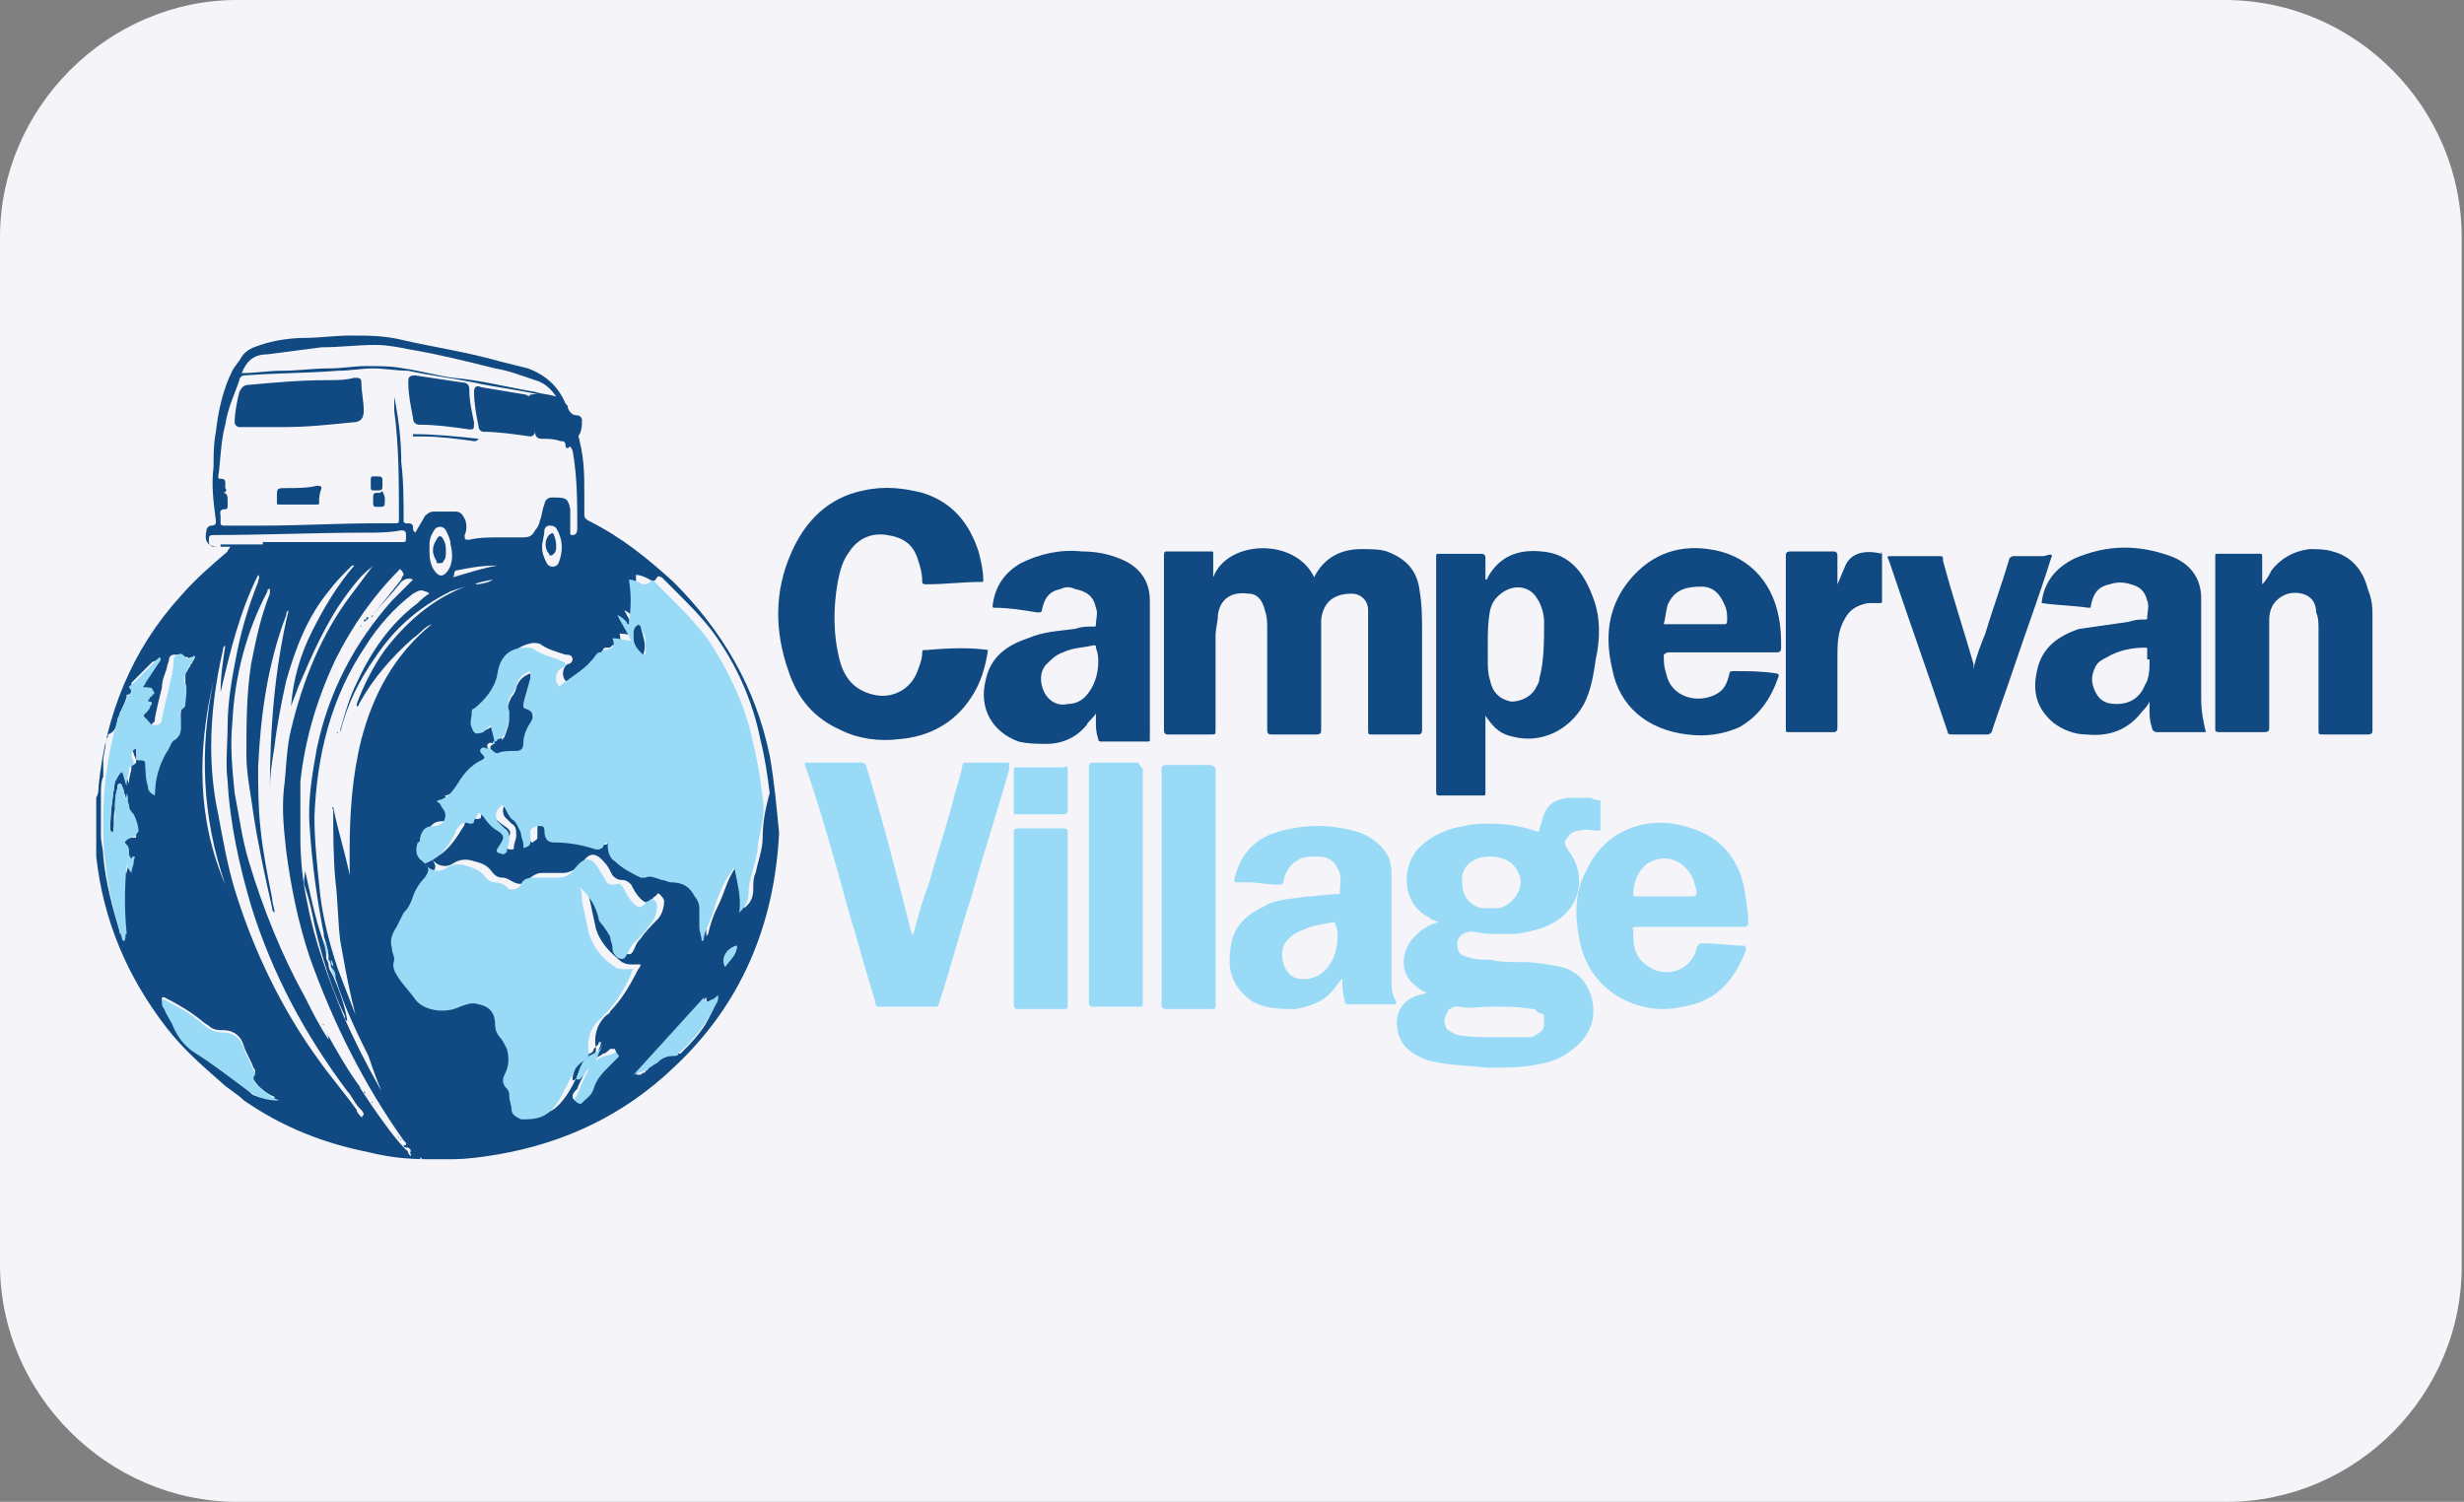 <?xml version="1.0" encoding="UTF-8"?> <svg xmlns="http://www.w3.org/2000/svg" xmlns:xlink="http://www.w3.org/1999/xlink" version="1.1" id="Layer_1" x="0px" y="0px" viewBox="0 0 105 64" style="enable-background:new 0 0 105 64;" xml:space="preserve"><rect x="0" y="0" width="105" height="64" fill="#808080" stroke="none"/> <style type="text/css"> .cpv0{fill:#F5F5F9;} .cpv1{fill:#114982;} .cpv2{fill:#99DAF7;} .cpv3{fill:#FEFEFE;} </style> <path class="cpv0" d="M94.9,64H10.1C4.6,64,0,59.4,0,53.9V10.1C0,4.6,4.6,0,10.1,0h84.7c5.6,0,10.1,4.6,10.1,10.1v43.7 C105,59.4,100.4,64,94.9,64z"></path> <g> <path class="cpv1" d="M32.8,32.2c-0.6-2.9-2-5.3-4.1-7.4c-1.1-1-2.2-1.9-3.6-2.6c-0.2-0.1-0.2-0.2-0.2-0.3c0-0.3,0-0.6,0-0.9 c0-0.7,0-1.4-0.2-2.2c0-0.1-0.1-0.2,0-0.3c0.1-0.2,0.1-0.4,0.1-0.6c0-0.1-0.1-0.2-0.2-0.2c-0.2,0-0.3-0.1-0.4-0.3 c0-0.1,0-0.1-0.1-0.2c-0.3-0.7-0.8-1.2-1.6-1.5c-0.4-0.1-0.8-0.2-1.2-0.3c-1.4-0.4-2.8-0.6-4.1-0.9c-0.8-0.2-1.5-0.2-2.3-0.2 c-0.6,0-1.3,0.1-1.9,0.1c-0.6,0-1.3,0.1-1.9,0.3c-0.3,0.1-0.6,0.2-0.8,0.5c-0.1,0.2-0.3,0.4-0.4,0.6c-0.4,0.8-0.6,1.7-0.7,2.6 c-0.1,0.5-0.1,1-0.1,1.5c-0.1,0.8,0,1.5,0.1,2.3c0,0.1,0,0.2-0.2,0.2c-0.1,0-0.2,0.1-0.2,0.2c-0.1,0.4,0,0.7,0.5,0.7h0.5 c0,0.1-0.1,0.1-0.1,0.2c-0.7,0.6-1.4,1.2-2,1.9c-2.1,2.3-3.2,5.1-3.5,8.1c0,0.2,0,0.3-0.1,0.5v1.7c0,0.1,0,0.1,0,0.2 c0,0.2,0,0.4,0,0.6c0.3,2.7,1.3,5.1,3,7.3c0.7,0.9,1.5,1.6,2.3,2.3c0.3,0.3,0.7,0.5,1,0.8c1.6,1.1,3.3,1.8,5.3,2.2h0 c0.8,0.2,1.6,0.3,2.5,0.3h1.1c0.6,0,1.3-0.1,1.9-0.2c2.9-0.5,5.4-1.7,7.5-3.7c2.9-2.7,4.3-6.1,4.5-10C33.1,34.5,33,33.3,32.8,32.2z M11.4,15.1c0.8-0.1,1.5-0.2,2.3-0.3c0.8,0,1.5-0.1,2.3-0.1c0.5,0,1,0.1,1.5,0.2c1.2,0.2,2.4,0.5,3.6,0.8c0.6,0.1,1.1,0.3,1.7,0.5 c0.4,0.1,0.7,0.4,0.9,0.7c-0.3-0.1-0.6-0.1-0.9-0.2c-1.2-0.2-2.3-0.5-3.5-0.6c-0.7-0.1-1.4-0.3-2.1-0.4c-0.5-0.1-1-0.1-1.6-0.1 c-0.5,0-1,0.1-1.6,0.1c-0.7,0-1.3,0.1-2,0.1c-0.6,0-1.1,0.1-1.7,0.1C10.5,15.4,10.8,15.1,11.4,15.1z M9.6,18.1 c0.1-0.7,0.4-1.3,0.6-1.9c0-0.1,0.1-0.2,0.2-0.2c1.3-0.1,2.7-0.1,4-0.2c0.5,0,1-0.1,1.5-0.1c0.5,0,1,0.1,1.5,0.1 c0.9,0.2,1.8,0.3,2.8,0.5c0.9,0.2,1.8,0.3,2.7,0.5c-0.4,0-0.4,0-0.3,0.4c0.1,0.4,0.2,0.8,0.2,1.2c0,0.2,0.1,0.3,0.3,0.3 c0.3,0,0.5,0,0.8,0.1c0.1,0,0.2,0,0.2,0.2c0,0.1,0.1,0.1,0.1,0.1c0.1-0.1,0.1-0.1,0.2,0.1c0.2,1.1,0.2,2.2,0.2,3.3 c0,0.1,0,0.3-0.2,0.3c-0.1,0-0.1,0-0.1-0.1c0-0.3,0-0.5,0-0.8c0,0,0-0.1,0-0.2c-0.1-0.5-0.2-0.5-0.8-0.5c-0.2,0-0.3,0.2-0.3,0.3 c-0.1,0.2-0.1,0.5-0.2,0.7c0,0.1-0.1,0.3-0.2,0.4c-0.1,0.2-0.2,0.3-0.5,0.3c-0.3,0-0.7,0-1,0c-0.4,0-0.9,0-1.3,0.1 c-0.2,0-0.2,0-0.2-0.2c0.1-0.2,0.1-0.5,0-0.7c-0.1-0.2-0.2-0.3-0.4-0.3c-0.3,0-0.6,0-0.9,0c-0.2,0-0.3,0.1-0.4,0.2 c-0.1,0.2-0.3,0.5-0.4,0.7c-0.1-0.1-0.1-0.1-0.1-0.2c0-0.2-0.1-0.2-0.3-0.2c-0.1,0-0.1-0.1-0.1-0.1c0-0.8,0-1.7-0.1-2.5 c0-0.9-0.1-1.8-0.3-2.8c0,0.2,0,0.4,0,0.6C17,19,17,20.5,17,22.1c0,0.2,0,0.2-0.2,0.2c-0.2,0-0.5,0-0.7,0c-1.7,0-3.3,0.1-5,0.1 c-0.5,0-1,0-1.5,0c-0.1,0-0.2,0-0.2-0.1c0-0.1,0-0.2,0-0.3c0-0.1-0.1-0.3,0.2-0.3c0.1,0,0.1-0.1,0.1-0.1c0-0.1,0-0.2,0-0.3 c0-0.1,0-0.3-0.2-0.3c0.1,0,0.2-0.1,0.1-0.2v-0.2c0-0.1,0-0.2-0.2-0.2c-0.1,0-0.1,0-0.1-0.1C9.4,19.7,9.4,18.8,9.6,18.1z M23.8,24 c-0.1,0.2-0.4,0.2-0.5,0c-0.1-0.2-0.2-0.4-0.2-0.7c0-0.2,0.1-0.5,0.1-0.7c0-0.1,0.1-0.2,0.2-0.2c0.1,0,0.2,0,0.3,0.1 C24,23,24,23.5,23.8,24z M21.2,24.1c-0.6,0.1-1.2,0.3-1.9,0.5c0.1-0.1,0-0.3,0.2-0.3C20,24.2,20.5,24.1,21.2,24.1 C21.1,24.1,21.1,24.1,21.2,24.1z M19.1,24.3c-0.2,0.3-0.4,0.3-0.6,0c-0.2-0.3-0.2-0.6-0.2-1c0-0.2,0-0.4,0.2-0.7 c0.1-0.2,0.4-0.2,0.5,0c0.1,0.2,0.2,0.4,0.2,0.6C19.3,23.6,19.3,24,19.1,24.3z M9.4,23.3c-0.1,0-0.2,0-0.3,0 c-0.1,0-0.2-0.1-0.2-0.2c0-0.3,0-0.3,0.3-0.3c2.1,0,4.2-0.1,6.4-0.1c0.5,0,1,0,1.5-0.1c0.2,0,0.2,0.1,0.2,0.2v0.1 c0,0.2,0,0.2-0.2,0.2c-0.3,0-0.5,0-0.8,0c-0.9,0-1.7,0-2.6,0c-0.8,0-1.6,0-2.5,0v0.1H9.4z M9.1,29c-0.6,2.9-0.5,5.8,0.5,8.7 C8.4,34.9,8.4,32,9.1,29z M6.8,32.5c0,0.1-0.1,0.2-0.1,0.2v0c0,0.1-0.1,0.3-0.1,0.4c0,0.2,0,0.3,0,0.5v0.1 c-0.2-0.1-0.3-0.2-0.3-0.4c-0.1-0.3-0.1-0.6-0.1-0.9c0-0.2,0-0.2-0.2-0.2c0,0-0.1,0-0.1,0c0,0,0,0,0,0c-0.1,0-0.1,0-0.1-0.1 c0-0.1,0-0.3,0-0.4v0c-0.1,0-0.1,0-0.1,0.1c-0.1,0.1-0.1,0.1,0,0.3c0,0.1,0.1,0.2,0.1,0.3c0,0.1,0,0.1,0,0.1c0,0,0,0-0.1,0.1 c0,0,0,0-0.1,0c0,0,0,0,0,0c0,0,0,0.1,0,0.1c0,0.2-0.1,0.4-0.1,0.6c0,0,0,0,0,0.1c-0.1-0.2-0.1-0.4-0.2-0.6C5,33,5,33.2,4.9,33.3 c-0.1,0.7-0.2,1.3-0.2,2c0,0.1,0,0.1,0.1,0.2c0.1-0.3,0-0.7,0.1-1c0-0.3,0-0.6,0.1-0.9c0-0.1,0-0.2,0.1-0.2c0.1,0,0.1,0.1,0.1,0.1 c0.1,0.2,0.1,0.3,0.1,0.5c0,0,0,0,0,0c0,0,0,0,0-0.1c0,0,0,0,0-0.1c0.1,0.2,0,0.4,0.1,0.5c0,0.1,0.1,0.2,0.1,0.4c0,0,0,0.1,0,0.1 c0.1,0.1,0.1,0.2,0.2,0.4c0,0.1,0.1,0.3,0.1,0.4c0,0.1,0,0.1-0.1,0.1c0,0,0,0-0.1,0c0,0-0.1,0-0.1,0c-0.1,0-0.1,0-0.2,0.1 c0,0-0.1,0-0.1,0.1v0c-0.1,0.1-0.1,0.1,0,0.2c0.1,0,0.1,0.2,0.1,0.2c0,0.1,0,0.2,0.1,0.3c0,0,0,0,0,0c0,0,0-0.1,0.1-0.1 c0,0,0,0,0,0v0c0.1,0,0,0.1,0,0.2c0,0.2-0.1,0.3-0.1,0.5c-0.1-0.1-0.2-0.2-0.2-0.4c-0.1,0.9-0.1,1.9,0,2.8c0,0,0,0,0,0.1 c0,0,0-0.1,0-0.1c0,0,0-0.1-0.1-0.1c0,0.1,0.1,0.2,0,0.3c0,0,0,0,0,0c0,0,0-0.1,0-0.1c-0.3-1-0.6-2.1-0.7-3.2 c0-0.3-0.1-0.6-0.1-0.9c0-0.3,0-0.6,0-0.8v-0.2c0-0.2,0-0.5,0-0.8c0-0.2,0-0.5,0.1-0.7c0-0.1,0-0.3,0-0.4c0-0.1,0-0.2,0-0.3 c0-0.2,0.1-0.5,0.1-0.7c0-0.1,0-0.2,0.1-0.3c0,0,0,0,0-0.1C4.9,31.2,5,30.9,5,30.7c0-0.1,0.1-0.2,0.1-0.3c0.1-0.2,0.2-0.4,0.3-0.7 c0,0,0-0.1,0-0.1v0c0,0,0,0,0.1,0c0,0,0,0,0.1-0.1c0,0,0,0,0-0.1c0-0.1,0-0.1,0-0.2c0,0,0-0.1,0-0.1c0.3-0.3,0.6-0.6,0.9-0.9 c0,0,0,0,0,0c0.1,0,0.2-0.1,0.2-0.1c0.1,0.1,0,0.2,0,0.2c-0.2,0.3-0.4,0.6-0.6,0.8c0,0.1-0.1,0.1-0.1,0.2c0,0,0,0,0,0 c0,0,0.1,0,0.1,0c0,0,0,0,0.1,0c0.1,0,0.1,0,0.2,0.1v0c0.1,0.1,0.1,0.1,0,0.2c0,0,0,0.1-0.1,0.1c0,0.1-0.1,0.2,0,0.2 c0.1,0,0.1,0.1,0,0.2c0,0,0,0.1-0.1,0.1c0,0-0.1,0.1-0.1,0.1c0,0,0,0-0.1,0.1v0c-0.1,0.1-0.1,0.1,0,0.2c0,0,0.1,0.1,0.1,0.1 c0,0,0,0,0,0.1c0,0,0.1,0.1,0.1,0.1c0,0,0.1,0,0.1,0c0.1,0,0.2,0,0.2-0.1c0.1,0,0.1-0.1,0.1-0.2c0.1-0.5,0.2-0.9,0.3-1.3 c0-0.3,0.1-0.5,0.2-0.8c0-0.1,0.1-0.3,0.1-0.4c0-0.1,0.1-0.2,0.2-0.2c0.1,0,0.2,0,0.2,0c0,0,0,0,0.1,0.1C7.9,28,7.9,28,8,28 c0,0.1,0.1,0,0.2,0c0,0,0.1-0.1,0.1,0c0,0.1-0.1,0.2-0.1,0.2c0,0.1-0.1,0.1-0.1,0.2c0,0,0,0,0,0C8,28.5,8,28.6,7.9,28.7 c0,0.1,0,0.2,0,0.2c0,0.1,0,0.1,0,0.2c0.1,0.3,0,0.5,0,0.8c0,0.1,0,0.1-0.1,0.2c-0.1,0.1-0.1,0.3-0.1,0.5c0,0.1,0,0.3,0,0.4 c0,0,0,0.1,0,0.1c0,0.1-0.1,0.1-0.1,0.2c0,0,0,0,0,0c0,0-0.1,0-0.1,0.1c-0.1,0-0.1,0.1-0.2,0.2c-0.1,0.1-0.1,0.1-0.2,0.2 C7,31.9,6.9,32,6.9,32.2C6.8,32.3,6.8,32.4,6.8,32.5z M10.9,46.7c-0.1,0-0.2-0.1-0.3-0.2c-0.4-0.3-0.8-0.6-1.2-0.9 C9,45.3,8.6,45,8.2,44.7C8.1,44.7,8,44.6,8,44.5c-0.2-0.2-0.4-0.5-0.6-0.8c-0.1-0.3-0.3-0.5-0.4-0.8c0-0.1-0.1-0.2-0.1-0.3 c0,0,0-0.1,0-0.1c0,0,0.1,0,0.1,0c0.6,0.3,1.1,0.6,1.6,1c0.1,0.1,0.3,0.2,0.4,0.3c0.2,0.1,0.3,0.1,0.5,0.1c0.5,0,0.8,0.3,0.9,0.7 c0.1,0.3,0.3,0.6,0.4,0.9c0.1,0.1,0.1,0.2,0,0.3c0,0.1,0,0.2,0,0.2c0.2,0.3,0.4,0.5,0.8,0.7c0,0,0.1,0,0.1,0.1l-0.3,0 C11.3,46.8,11.1,46.8,10.9,46.7z M15.5,47.7C15.5,47.7,15.5,47.7,15.5,47.7L15.5,47.7L15.5,47.7c-0.1-0.1-0.1-0.1-0.1-0.1v0 c-0.1-0.1-0.2-0.2-0.2-0.3c-0.5-0.7-1.1-1.4-1.6-2.1c-1.6-2.2-2.8-4.7-3.6-7.3c-0.3-1-0.5-2.1-0.7-3.2C9.1,33.8,9,32.8,9,31.8 c0-1.4,0.2-2.8,0.5-4.1c0-0.1,0-0.1,0.1-0.2c-0.1,0.7-0.2,1.3-0.2,2c0.4-1.7,0.8-3.4,1.6-5c0.1,0.1,0,0.2,0,0.3c-0.4,1-0.7,2-0.9,3 c-0.2,1-0.4,2.1-0.4,3.1c0,0.8-0.1,1.6,0,2.4c0.1,1.8,0.5,3.6,1,5.3c0.9,2.9,2.3,5.5,4.1,7.9c0.2,0.2,0.3,0.5,0.5,0.7 c0.1,0.1,0.2,0.2,0.2,0.3v0C15.4,47.6,15.4,47.6,15.5,47.7C15.5,47.7,15.5,47.7,15.5,47.7C15.5,47.7,15.5,47.7,15.5,47.7z M15,45.9 C15,45.9,15,45.9,15,45.9C15,45.9,15,45.9,15,45.9C15,45.9,15,45.9,15,45.9L15,45.9C15,45.9,15,45.9,15,45.9 C15,45.8,15,45.8,15,45.9L15,45.9C15,45.9,15,45.9,15,45.9C15,45.9,15,45.9,15,45.9z M17.4,49.1C17.4,49.1,17.4,49.1,17.4,49.1 c-0.6-0.6-1-1.2-1.5-1.9c-0.2-0.3-0.4-0.6-0.6-0.9c0,0,0,0-0.1-0.1v0c0,0,0-0.1-0.1-0.1c0,0,0-0.1-0.1-0.1c0,0,0-0.1,0-0.1 c0,0,0,0,0,0l0,0.1c0,0,0.1,0.1,0.1,0.1c0,0,0.1,0.1,0.1,0.1v0c0,0,0.1,0.1,0.1,0.1l0.1,0.1c0,0,0,0,0,0c-0.6-0.8-1.1-1.7-1.6-2.6 c0,0,0,0,0,0c0.1,0.2,0.2,0.3,0.2,0.5c0,0,0,0,0,0c0,0,0,0,0,0.1c0,0,0,0,0,0c0,0,0,0,0,0c0,0,0,0,0,0c0,0,0,0,0,0s0,0,0-0.1 s0,0,0,0c-0.4-0.6-0.7-1.2-1-1.8c-1-1.8-1.8-3.8-2.4-5.8c-0.3-1-0.4-1.9-0.6-2.9c-0.1-1-0.2-2-0.1-3c0.1-2,0.6-3.9,1.5-5.6 c0-0.1,0-0.1,0.1-0.1c0,0.1,0,0.1,0,0.2c-0.4,1-0.6,2-0.8,3c-0.2,1.3-0.2,2.6-0.2,3.9c0,0.8,0.2,1.7,0.3,2.5c0.2,1.3,0.5,2.7,0.8,4 c0,0.1,0,0.1,0.1,0.2c0-0.2-0.1-0.4-0.1-0.6c-0.2-1-0.4-2-0.5-3c-0.1-0.9-0.1-1.8-0.1-2.6c0.1-2.2,0.4-4.4,1.2-6.5 c0-0.1,0-0.1,0.1-0.2c-0.6,2.5-0.8,5.1-0.8,7.7c0-0.7,0.1-1.3,0.2-1.9c0.1-0.9,0.3-1.9,0.5-2.8c0.4-1.4,0.9-2.7,1.8-3.8 c0.3-0.4,0.6-0.7,0.9-1c0,0,0,0,0.1-0.1c0,0,0,0,0.1,0c-0.7,0.8-1.3,1.8-1.8,2.8c-0.5,1-0.8,2-0.9,3.2c0.1-0.3,0.2-0.5,0.3-0.8 c0.6-1.4,1.2-2.8,2.1-4c0.3-0.4,0.6-0.8,1-1.1c0,0,0.1-0.1,0.1-0.1c0,0,0,0,0,0c0,0,0,0,0,0c-0.3,0.4-0.6,0.8-0.9,1.2 c-1.3,1.7-2.1,3.7-2.6,5.8c-0.2,0.8-0.2,1.7-0.3,2.5c-0.1,0.9,0,1.8,0.1,2.7c0.2,1.5,0.5,3,1,4.5c1,2.8,2.3,5.4,4,7.8 c0,0,0.1,0.1,0.1,0.1c0,0,0,0.1,0,0.1c0,0-0.1,0-0.1,0l0,0c0,0,0,0.1,0.1,0.1c0.1,0,0.1,0,0.2,0.1c0,0,0,0,0,0v0c0,0,0,0,0,0 c0,0,0,0,0,0.1c0,0,0,0,0,0s0,0,0,0c0,0,0,0,0,0c0,0,0,0,0,0v0h0c0,0,0,0-0.1,0c0,0,0,0,0,0c0,0,0,0,0,0c0,0,0,0,0,0c0,0,0,0,0,0 C17.3,48.9,17.3,49,17.4,49.1C17.4,49.1,17.4,49.1,17.4,49.1c0.1,0,0.1,0.1,0.1,0.2C17.5,49.2,17.4,49.2,17.4,49.1z M18,49.4 c-0.1,0-0.1,0-0.1-0.1c-1.2-2-2.4-4-3.3-6.1c-0.6-1.5-1.2-3.1-1.5-4.7c-0.2-0.9-0.3-1.9-0.3-2.8c0-0.8,0-1.6,0-2.4 c0.2-1.8,0.7-3.5,1.5-5.2c0.7-1.4,1.6-2.7,2.7-3.8c0,0,0-0.1,0.1,0c0,0,0.1,0.1,0.1,0.2c0,0-0.1,0.1-0.1,0.2 c-0.4,0.5-0.8,1-1.2,1.5c0,0-0.1,0.1-0.1,0.1h0c0.1,0,0.1-0.1,0.1-0.1c0.4-0.5,0.8-0.9,1.2-1.4c0.1-0.1,0.3-0.2,0.5-0.1 c-0.3,0.3-0.6,0.6-0.9,0.9c-1.6,1.8-2.7,3.9-3.2,6.3c-0.2,1.1-0.4,2.3-0.3,3.4c0.1,1.5,0.3,3,0.6,4.5c0,0,0,0.1,0,0.1 c0.1,0.3,0.2,0.6,0.2,0.9c0,0,0,0.1,0,0.1c0.1,0.1,0.1,0.2,0.1,0.3v0c0.1,0.2,0.1,0.3,0.2,0.5c0.4,1.3,1,2.5,1.6,3.7 c0-0.1,0-0.1,0-0.2c-0.5-1.3-1-2.6-1.5-3.9c-0.4-1.2-0.7-2.4-0.8-3.6c-0.1-1-0.2-1.9-0.2-2.9c0.1-2.6,0.7-5.1,2.2-7.3 c0.5-0.8,1.2-1.6,2-2.2c0.2-0.1,0.3-0.2,0.5-0.1c0,0,0.1,0,0.2,0.1c-0.2,0.1-0.4,0.3-0.5,0.4c-1.2,0.9-2,2.1-2.6,3.4 c-0.3,0.6-0.5,1.3-0.7,2c0,0,0,0.1,0,0.1c0,0,0,0,0,0C14.8,30,15.3,29,16,28c0.8-1.2,1.8-2.1,3.2-2.8c0.6-0.2,1.2-0.4,1.8-0.5H21 c-0.1,0.1-0.5,0.2-0.7,0.2v0h0c0,0,0,0,0,0c0,0,0,0,0,0c-0.1-0.1-0.1,0-0.2,0c-1.5,0.5-2.7,1.5-3.7,2.8c-0.5,0.7-0.9,1.5-1.2,2.3 c0,0,0,0.1,0,0.1c0.1,0,0.1-0.1,0.1-0.1c0.6-1.1,1.4-2,2.3-2.8c0.3-0.2,0.5-0.5,0.8-0.6c0,0,0,0,0.1,0c0,0,0,0,0,0c0,0,0,0,0,0 c0,0,0,0,0,0c0,0,0,0,0,0c0,0,0,0-0.1,0c-1.6,1.3-2.5,3-3,4.9c-0.4,1.6-0.5,3.2-0.5,4.8c0,0.3,0,0.7,0,1c-0.2-1-0.5-1.9-0.7-2.9 c-0.1,0,0,0.1,0,0.1c0,1,0,2.1,0.1,3.1c0.1,0.8,0.1,1.7,0.2,2.5c0.3,1.7,0.6,3.3,1.2,4.9c0.5,1.5,1.1,2.9,2,4.2 C17.9,49.3,18,49.4,18,49.4z M26.2,45c-0.1,0.1-0.2,0.2-0.3,0.3c-0.3,0.3-0.6,0.6-0.7,1c-0.1,0.3-0.3,0.4-0.5,0.6 c-0.1,0.1-0.1,0-0.2,0c-0.1-0.1-0.1-0.1-0.1-0.2c0-0.1,0.1-0.2,0.2-0.3c0.1-0.3,0.3-0.6,0.4-0.9v0c0,0,0,0,0,0 c-0.1,0.1-0.2,0.3-0.4,0.4c0,0-0.1,0.1-0.1,0.1c0,0-0.1,0.1-0.1,0c0,0,0,0,0,0c0,0,0-0.1,0-0.1c0.1-0.4,0.2-0.8,0.7-1 c0.1,0,0.2-0.1,0.2-0.2c0.1-0.1,0.1-0.1,0.2-0.2c0,0,0-0.1,0.1-0.1c0,0.1,0,0.1,0,0.1c0,0.1-0.1,0.2-0.1,0.3c0,0.1-0.1,0.2-0.1,0.3 h0c0.1-0.1,0.2-0.1,0.3-0.2c0.1,0,0.2-0.1,0.3-0.2l0.1,0c0,0,0.1,0,0.1,0c0,0,0,0,0,0v0C26.3,44.9,26.3,45,26.2,45z M30.5,42.8 c-0.1,0.2-0.2,0.4-0.3,0.6c-0.3,0.6-0.8,1.1-1.2,1.5c0,0,0,0-0.1,0c0,0-0.1,0-0.1,0c0,0,0,0,0,0c-0.1,0-0.1,0-0.2,0 c-0.1,0-0.2,0.1-0.4,0.2c-0.1,0-0.1,0.1-0.2,0.1c-0.1,0-0.2,0.1-0.2,0.2c-0.1,0.1-0.2,0.1-0.2,0.2c0,0-0.1,0-0.1,0.1 c0,0-0.1,0-0.2,0.1c-0.1,0-0.2,0-0.2,0c1-1.1,2-2.2,3-3.3l0,0c0,0,0,0.1,0,0.1c0,0,0,0.1,0.1,0.1c0.1,0.1,0.1,0,0.2,0 c0.1-0.1,0.1-0.1,0.2-0.2C30.6,42.6,30.5,42.7,30.5,42.8z M30.9,41.2c-0.2-0.4,0.1-0.8,0.5-0.9C31.4,40.7,31.1,40.9,30.9,41.2z M32.5,35.7c0,0.5-0.2,1-0.3,1.5c-0.1,0.2-0.1,0.4-0.1,0.7c0,0.3-0.1,0.6-0.4,0.8c0.1-0.7-0.1-1.3-0.2-1.9c-0.1,0-0.1,0-0.1,0.1 c-0.4,0.5-0.5,1.1-0.8,1.7c-0.2,0.4-0.3,0.7-0.4,1.1c0,0,0,0.1-0.1,0.2c0-0.2,0-0.4-0.1-0.6c-0.1-0.3,0-0.6,0-0.8 c0-0.2-0.1-0.3-0.2-0.5c-0.3-0.3-0.6-0.6-1-0.6c-0.1,0-0.3-0.1-0.4-0.1c-0.2-0.1-0.4-0.2-0.7-0.1c0,0-0.1,0-0.2,0 c-0.4-0.2-0.8-0.4-1.1-0.7c-0.2-0.2-0.2-0.4-0.3-0.6c0-0.1,0-0.1,0-0.2c-0.1,0.1-0.1,0.2-0.2,0.2C25.9,36,25.8,36,25.7,36 c-0.6-0.2-1.2-0.3-1.8-0.3c-0.3,0-0.5-0.2-0.4-0.5c0-0.2,0-0.2-0.2-0.2c0,0-0.1,0-0.1,0c-0.3,0.1-0.3,0.1-0.3,0.4 c0,0.1,0,0.2,0,0.3c0,0.1-0.1,0.1-0.2,0.2c-0.1,0-0.1-0.1-0.1-0.1c0-0.2-0.1-0.3-0.1-0.5c-0.1-0.2-0.2-0.5-0.4-0.6 c-0.2-0.1-0.2-0.3-0.3-0.5c-0.1-0.1-0.1-0.1-0.2,0c-0.2,0.2-0.2,0.4-0.1,0.6c0.1,0.1,0.2,0.2,0.3,0.3c0.2,0.1,0.2,0.3,0.2,0.5 c0,0.2-0.1,0.3-0.1,0.5c0,0.1,0,0.1-0.2,0.1c-0.3-0.1-0.3-0.1-0.1-0.4c0.2-0.3,0.2-0.4-0.1-0.6c-0.3-0.2-0.5-0.4-0.6-0.6 c-0.1-0.2-0.1-0.2-0.3,0c-0.1,0.1-0.1,0.1-0.1,0.2c0,0.1-0.1,0.1-0.2,0.1c-0.2-0.1-0.4,0-0.5,0.2c0,0.1-0.1,0.2-0.1,0.2 c-0.3,0.5-0.7,1.1-1.3,1.3c0.2,0.3,0.6,0.4,0.9,0.2c0.3-0.2,0.6-0.2,0.9-0.1c0.4,0.1,0.6,0.2,0.8,0.5c0.1,0.1,0.2,0.2,0.4,0.2 c0.2,0,0.3,0.1,0.5,0.2c0.2,0.1,0.5,0.1,0.6-0.1c0.2-0.2,0.4-0.3,0.6-0.3c0.3,0,0.6,0,0.9,0c0.3,0,0.6-0.2,0.8-0.4 c0.3-0.5,0.6-0.5,1,0c0.1,0.1,0.2,0.3,0.3,0.5c0.1,0.1,0.2,0.2,0.4,0.2c0.2,0,0.3,0.1,0.4,0.2c0.1,0.2,0.2,0.4,0.4,0.6 c0.2,0.2,0.3,0.2,0.5,0c0,0,0.1-0.1,0.1-0.1c0.1,0,0.1-0.2,0.2-0.1c0.1,0.1,0.2,0.2,0.2,0.3c0,0.3-0.1,0.6-0.3,0.8 c-0.2,0.2-0.5,0.5-0.7,0.8c-0.2,0.2-0.2,0.3-0.3,0.5c-0.1,0.2-0.2,0.2-0.4,0.1c-0.1-0.1-0.2-0.2-0.2-0.4c0-0.1-0.1-0.3-0.1-0.5 c0-0.1-0.1-0.2-0.2-0.3c-0.2-0.1-0.3-0.3-0.3-0.5c-0.1-0.4-0.3-0.7-0.6-1.1c-0.1-0.1-0.1-0.2-0.2-0.2c0,0.2,0,0.4,0.1,0.6 c0.1,0.5,0.2,0.9,0.3,1.4c0.2,0.6,0.6,1,1.1,1.4c0.2,0.1,0.3,0.1,0.5,0.1c0.1,0,0.2,0,0.3,0c0,0.1-0.1,0.2-0.1,0.2 c-0.3,0.6-0.7,1.3-1.2,1.8c0,0.1-0.1,0.1-0.2,0.2c-0.4,0.4-0.5,0.9-0.4,1.4c0,0.1,0,0.2-0.2,0.3c-0.3,0.1-0.4,0.4-0.5,0.6 c-0.2,0.5-0.5,1.1-0.9,1.5c-0.4,0.4-0.8,0.4-1.3,0.4c-0.2,0-0.3-0.2-0.4-0.4c0-0.2-0.1-0.4-0.1-0.6c0-0.1-0.1-0.2-0.1-0.3 c-0.2-0.2-0.2-0.4-0.1-0.6c0.1-0.4,0.2-0.7,0.1-1.1c-0.1-0.2-0.1-0.3-0.3-0.5c-0.1-0.1-0.2-0.3-0.2-0.5c0-0.4-0.2-0.8-0.7-0.9 c-0.3-0.1-0.5,0-0.8,0.1c-0.5,0.3-1.5,0.2-1.9-0.3c-0.2-0.3-0.5-0.6-0.7-0.9c-0.1-0.2-0.2-0.5-0.2-0.8c0-0.2-0.1-0.3-0.1-0.5 c0-0.3,0.1-0.6,0.2-0.9c0.1-0.2,0.2-0.4,0.3-0.6c0.2-0.2,0.3-0.5,0.4-0.7c0.1-0.3,0.3-0.6,0.5-0.8c0.2-0.2,0.2-0.3,0-0.6 c0,0,0-0.1-0.1-0.1c-0.3-0.2-0.3-0.5-0.2-0.8c0-0.1,0.1-0.2,0.1-0.2c0.1-0.3,0.3-0.5,0.6-0.5c0.4,0,0.6-0.3,0.4-0.7 c0-0.1-0.1-0.2-0.2-0.3c0-0.1-0.1-0.1,0-0.1c0.4-0.1,0.6-0.4,0.8-0.7c0.2-0.4,0.6-0.7,1-1c0.1,0,0.1-0.1,0.1-0.2 c-0.1-0.1-0.2-0.2-0.1-0.3c0.1-0.1,0.2,0,0.3,0c0.1,0,0.2,0,0.3,0c0-0.3-0.1-0.7-0.2-1c-0.1,0.1-0.2,0.2-0.2,0.2 c0,0-0.1,0.1-0.1,0.1c-0.3,0.2-0.4,0.2-0.5-0.2c-0.1-0.2,0-0.4,0-0.6c0-0.1,0.1-0.1,0.1-0.2c0.5-0.4,0.9-0.8,1-1.5 c0.1-0.6,0.6-1,1.2-1.1c0.1,0,0.3,0,0.4,0.1c0.3,0.2,0.7,0.3,1,0.4c0.1,0,0.3,0,0.3,0.2c0,0.1-0.1,0.2-0.2,0.2 c-0.2,0.1-0.3,0.5-0.1,0.7c0,0.1,0.1,0,0.1,0c0.5-0.4,1.1-0.7,1.5-1.3c0-0.1,0.1-0.1,0.2-0.1c0.1,0,0.1,0,0.2-0.1 c0.3-0.1,0.4-0.1,0.3-0.5c0.3,0,0.5,0.1,0.8,0.1c-0.2-0.4-0.4-0.7-0.6-1.1c0.2,0.1,0.3,0.2,0.4,0.3c0,0,0.1,0.1,0.1,0.1 c0,0,0-0.1,0-0.1c0.1-0.6,0-1.2,0-1.8c0.2,0,0.4,0.1,0.6,0.2c0.1,0.1,0.2,0.1,0.3-0.1c0.1-0.1,0.1,0,0.2,0c0.2,0.2,0.4,0.4,0.6,0.6 c0.7,0.7,1.4,1.4,1.9,2.2c0.8,1.2,1.4,2.6,1.7,4.1c0.2,0.8,0.3,1.5,0.4,2.3C32.6,34.5,32.5,35.1,32.5,35.7z"></path> <path class="cpv1" d="M60.6,31.1c0,0.2-0.1,0.2-0.2,0.2c-0.6,0-1.3,0-1.9,0c-0.2,0-0.2,0-0.2-0.2c0-1.6,0-3.1,0-4.7 c0-0.2,0-0.3,0-0.4c0-0.4-0.3-0.7-0.7-0.7c-0.7,0-1.2,0.3-1.3,1.1c0,0.2,0,0.5,0,0.7c0,1.3,0,2.7,0,4c0,0.1,0,0.2-0.2,0.2 c-0.6,0-1.3,0-1.9,0c-0.1,0-0.2,0-0.2-0.2c0-1.4,0-2.9,0-4.3c0-0.3,0-0.5-0.1-0.8c-0.1-0.4-0.3-0.7-0.7-0.7 c-0.7-0.1-1.2,0.2-1.3,0.9c0,0.3-0.1,0.6-0.1,0.9c0,1.3,0,2.7,0,4c0,0.2,0,0.2-0.2,0.2c-0.6,0-1.2,0-1.8,0c-0.1,0-0.2,0-0.2-0.2 c0-2.5,0-4.9,0-7.4c0-0.1,0-0.2,0.1-0.2c0.6,0,1.2,0,1.9,0c0.1,0,0.1,0,0.1,0.1c0,0.3,0,0.6,0,1c0.6-1.6,3.5-1.7,4.3,0c0,0,0,0,0,0 c0.4-0.8,1.1-1.2,2-1.2c0.4,0,0.8,0,1.1,0.1c0.8,0.3,1.3,0.8,1.4,1.7c0.1,0.6,0.1,1.2,0.1,1.8C60.6,28.4,60.6,29.8,60.6,31.1z"></path> <path class="cpv2" d="M67.8,34c-0.3,0-0.7,0-1,0c-0.5,0.1-0.8,0.2-1,0.7c-0.1,0.2-0.1,0.4-0.2,0.6c0,0.1,0,0.2-0.2,0.1 c-0.6-0.2-1.2-0.3-1.9-0.3c-0.4,0-0.7,0-1.1,0.1c-0.7,0.1-1.4,0.4-1.9,0.9c-0.8,0.8-0.8,2.4,0.4,3c0.1,0.1,0.2,0.1,0.4,0.2 c-0.4,0.1-0.7,0.3-0.9,0.5c-0.6,0.5-0.8,1.4-0.3,2c0.2,0.2,0.4,0.4,0.7,0.5c-0.2,0.1-0.4,0.1-0.6,0.2c-0.6,0.3-0.8,0.9-0.6,1.6 c0.2,0.6,0.7,0.9,1.3,1.1c0.8,0.2,1.6,0.2,2.5,0.3c0.6,0,1.3,0,1.9-0.1c0.6-0.1,1.1-0.2,1.6-0.6c0.6-0.4,1-1,1-1.7 c0-0.9-0.5-1.7-1.4-1.9c-0.5-0.1-1.1-0.2-1.6-0.2c-0.5,0-1,0-1.4-0.1c-0.3,0-0.6,0-0.9-0.1c-0.4-0.1-0.5-0.2-0.5-0.6 c0-0.3,0.3-0.5,0.6-0.5c0.2,0,0.5,0.1,0.8,0.1c0.4,0,0.8,0,1.1,0c0.6-0.1,1.2-0.2,1.8-0.6c1-0.7,1.2-2,0.4-3 c-0.1-0.2-0.2-0.3,0-0.5c0.1-0.2,0.3-0.3,0.5-0.3c0.3-0.1,0.5,0,0.8,0c0.1,0,0.1,0,0.1-0.1v-1.2C67.9,34.1,67.8,34,67.8,34z M62.2,42.9c0.4,0.1,0.9,0,1.3,0h0.2c0.5,0,1,0,1.6,0.1c0.1,0,0.1,0,0.2,0.1c0,0,0.1,0.1,0.2,0.1v0c0.1,0,0.1,0.1,0.1,0.2 c0,0,0,0,0,0.1c0,0.2,0,0.4-0.2,0.5c-0.1,0.1-0.3,0.2-0.4,0.2c-0.1,0-0.1,0-0.2,0c-0.1,0-0.1,0-0.2,0c-0.3,0-0.7,0-1,0 c-0.1,0-0.1,0-0.2,0c-0.5,0-1,0-1.5-0.1c-0.1,0-0.2-0.1-0.2-0.1c-0.1,0-0.1-0.1-0.2-0.1c-0.1-0.1-0.2-0.4-0.1-0.6 c0-0.1,0.1-0.1,0.1-0.2c0-0.1,0.1-0.1,0.1-0.1c0,0,0.1-0.1,0.2-0.1C62,42.9,62.1,42.9,62.2,42.9z M63.9,38.7c-0.3,0-0.6,0-0.8,0 c-0.6-0.2-0.8-0.6-0.8-1.2c0-0.7,0.6-1,1.2-1c0.5,0,1,0.2,1.2,0.7C65,37.7,64.6,38.5,63.9,38.7z"></path> <path class="cpv1" d="M42.1,27.7c-0.1,0.7-0.3,1.4-0.7,2c-0.7,1.1-1.8,1.7-3.1,1.8c-0.8,0.1-1.7,0-2.5-0.4c-1.1-0.5-1.8-1.3-2.2-2.5 c-0.6-1.7-0.6-3.4,0.1-5c0.6-1.4,1.6-2.4,3.1-2.7c0.9-0.2,1.7-0.1,2.5,0.1c1.3,0.4,2,1.3,2.4,2.5c0.1,0.4,0.2,0.8,0.2,1.2 c0,0.1,0,0.1-0.1,0.1c-0.8,0-1.5,0.1-2.3,0.1c-0.1,0-0.2,0-0.2-0.1c0-0.4-0.1-0.7-0.2-1c-0.2-0.6-0.6-0.9-1.3-1 c-0.6-0.1-1.2,0.1-1.6,0.7c-0.3,0.4-0.4,0.8-0.5,1.3c-0.2,1.1-0.2,2.3,0.1,3.4c0.2,0.7,0.6,1.2,1.4,1.4c0.8,0.2,1.6-0.2,1.9-1 c0.1-0.3,0.2-0.5,0.2-0.8c0-0.1,0-0.1,0.2-0.1C40.6,27.6,41.4,27.6,42.1,27.7z"></path> <path class="cpv1" d="M67.9,25.5c-0.4-1.1-1-1.9-2.2-2c-1-0.1-1.8,0.2-2.3,1.1c0,0,0,0.1-0.1,0.1c0-0.3,0-0.6,0-0.9 c0-0.1,0-0.2-0.2-0.2c-0.6,0-1.2,0-1.8,0c-0.1,0-0.1,0-0.1,0.2c0,3.3,0,6.6,0,9.9c0,0.1,0,0.2,0.1,0.2c0.6,0,1.3,0,1.9,0 c0.1,0,0.1,0,0.1-0.2v-3.2c0.4,0.6,0.7,0.8,1.2,0.9c1.2,0.3,2.4-0.3,3-1.4c0.3-0.6,0.4-1.2,0.5-1.9C68.2,27.2,68.2,26.3,67.9,25.5z M65.6,28.9c0,0.2-0.1,0.3-0.2,0.5c-0.2,0.3-0.6,0.5-1,0.5c-0.5-0.1-0.8-0.4-0.9-0.9c-0.1-0.3-0.1-0.6-0.1-0.9v-0.6 c0-0.5,0-1,0.1-1.5c0.1-0.4,0.3-0.6,0.6-0.8c0.5-0.3,1.1-0.2,1.4,0.3c0.2,0.3,0.3,0.7,0.3,1C65.8,27.3,65.8,28.2,65.6,28.9z"></path> <path class="cpv2" d="M43,32.8c-0.5,1.8-1.1,3.6-1.6,5.4c-0.5,1.5-0.9,3.1-1.4,4.6c0,0.1-0.1,0.1-0.2,0.1c-0.8,0-1.5,0-2.3,0 c-0.1,0-0.2,0-0.2-0.2c-0.3-1-0.6-2-0.9-3.1c-0.3-0.9-0.5-1.8-0.8-2.8c-0.4-1.4-0.8-2.8-1.3-4.2c0-0.1,0-0.1,0.1-0.1 c0.8,0,1.5,0,2.3,0c0.1,0,0.1,0,0.2,0.1c0.7,2.3,1.3,4.6,1.9,7c0,0.1,0.1,0.2,0.1,0.3c0.2-0.8,0.4-1.5,0.7-2.3 c0.3-1.1,0.7-2.3,1-3.4c0.1-0.5,0.3-1,0.4-1.5c0-0.2,0.1-0.2,0.3-0.2c0.5,0,1.1,0,1.7,0C43,32.7,43,32.7,43,32.8z"></path> <path class="cpv1" d="M49,30c0-1.5,0-2.9,0-4.4c0-0.9-0.5-1.5-1.3-1.8c-0.5-0.2-1-0.3-1.6-0.3c-0.9-0.1-1.8,0.1-2.6,0.5 c-0.7,0.4-1.1,1-1.2,1.8c0,0.1,0,0.1,0.1,0.1c0.6,0,1.2,0.1,1.8,0.2c0.1,0,0.2,0,0.2-0.1c0.1-0.5,0.3-0.8,0.8-0.9 c0.2-0.1,0.4-0.1,0.6,0c0.5,0.1,0.8,0.3,0.9,0.8c0.1,0.2,0,0.5,0,0.7c0,0.1,0,0.1-0.1,0.1c-0.3,0-0.5,0-0.8,0.1 c-0.7,0.1-1.3,0.1-2,0.4c-0.9,0.3-1.6,0.8-1.8,1.8c-0.3,1.2,0.3,2.2,1.4,2.6c0.4,0.1,0.8,0.1,1.2,0.1c0.7,0,1.3-0.3,1.7-0.8 c0.1-0.2,0.3-0.3,0.4-0.5c0,0.1,0,0.2,0,0.3c0,0.3,0,0.5,0.1,0.8c0,0.1,0.1,0.1,0.1,0.1h2c0.1,0,0.1,0,0.1-0.1 C49,30.8,49,30.4,49,30z M46.8,28.2c0,0.4-0.1,0.9-0.4,1.3c-0.2,0.3-0.5,0.5-0.9,0.5c-0.4,0.1-0.8-0.1-1-0.5 c-0.2-0.4-0.2-0.9,0.1-1.2c0.2-0.2,0.4-0.4,0.7-0.5c0.4-0.2,0.9-0.2,1.3-0.3c0.1,0,0.1,0,0.1,0.1C46.8,27.9,46.8,28,46.8,28.2z"></path> <path class="cpv1" d="M93.8,29.8c0-1.4,0-2.8,0-4.3c0-0.9-0.5-1.5-1.3-1.8c-1.4-0.5-2.7-0.5-4.1,0.1c-0.8,0.4-1.3,1-1.4,1.9 c0.7,0.1,1.3,0.1,2,0.2c0.1,0,0.1,0,0.1-0.1c0.1-0.5,0.3-0.8,0.8-0.9c0.3-0.1,0.6-0.1,0.9,0c0.4,0.1,0.6,0.3,0.7,0.7 c0.1,0.2,0,0.5,0,0.7c0,0.1,0,0.1-0.1,0.1c-0.2,0-0.4,0-0.7,0.1c-0.7,0.1-1.4,0.2-2.1,0.3c-0.9,0.3-1.6,0.8-1.8,1.8 c-0.2,0.9,0,1.6,0.7,2.2c0.4,0.3,0.9,0.5,1.4,0.5c1,0.1,1.8-0.2,2.4-1c0.1-0.1,0.2-0.2,0.3-0.4c0,0.1,0,0.2,0,0.4 c0,0.2,0,0.4,0.1,0.7c0,0.1,0.1,0.2,0.2,0.2c0.5,0,1.1,0,1.6,0H94C93.9,30.8,93.8,30.3,93.8,29.8z M91.6,28.1c0,0.4,0,0.8-0.2,1.1 c-0.2,0.5-0.6,0.8-1.2,0.8c-0.4,0-0.7-0.1-0.9-0.5c-0.2-0.4-0.2-0.7,0-1.1c0.1-0.2,0.3-0.3,0.5-0.4c0.5-0.3,1.1-0.4,1.6-0.4 c0.1,0,0.1,0,0.1,0.1V28.1z"></path> <path class="cpv2" d="M59.3,42v-2.5c0-0.7,0-1.4,0-2.1c0-0.3,0-0.5-0.1-0.8c-0.2-0.5-0.7-0.9-1.2-1.1c-1.2-0.4-2.5-0.4-3.7,0 c-0.9,0.3-1.5,1-1.7,2c0,0.1,0,0.1,0.1,0.1c0.2,0,0.4,0,0.5,0c0.4,0,0.8,0.1,1.3,0.1c0.1,0,0.2,0,0.2-0.2c0.1-0.4,0.3-0.7,0.7-0.9 c0.2-0.1,0.5-0.1,0.7-0.1c0.4,0,0.7,0.1,0.9,0.5c0.2,0.3,0.1,0.6,0.1,1c0,0.1,0,0.1-0.1,0.1c-0.4,0-0.9,0.1-1.3,0.1 c-0.6,0.1-1.1,0.1-1.6,0.3c-0.4,0.2-0.8,0.4-1.1,0.7c-0.5,0.5-0.6,1.1-0.6,1.8c0,0.7,0.4,1.3,1,1.7c0.6,0.3,1.2,0.3,1.8,0.3 c0.6-0.1,1.2-0.3,1.6-0.8c0.1-0.1,0.2-0.3,0.4-0.5c0,0.3,0,0.6,0.1,0.9c0,0.1,0,0.2,0.2,0.2c0.6,0,1.3,0,1.9,0c0.1,0,0.1,0,0.1-0.1 C59.4,42.5,59.3,42.3,59.3,42z M57,39.9c0,0.4-0.1,0.9-0.4,1.3c-0.3,0.4-0.8,0.6-1.3,0.5c-0.5-0.1-0.8-0.8-0.6-1.4 c0.2-0.4,0.6-0.6,0.9-0.7c0.4-0.2,0.8-0.2,1.2-0.3c0.1,0,0.1,0,0.1,0.1C57,39.6,57,39.7,57,39.9z"></path> <path class="cpv1" d="M101.1,26.3v4.8c0,0.1,0,0.2-0.2,0.2c-0.6,0-1.3,0-1.9,0c-0.2,0-0.2,0-0.2-0.2v-4.3c0-0.2,0-0.5-0.1-0.7 c0-0.4-0.2-0.7-0.6-0.8c-0.4-0.1-0.8,0-1.1,0.3c-0.2,0.2-0.3,0.5-0.3,0.8c0,0.2,0,0.4,0,0.6c0,1.3,0,2.7,0,4c0,0.1,0,0.2-0.2,0.2 c-0.6,0-1.3,0-1.9,0c-0.1,0-0.2,0-0.2-0.1v-7.4c0-0.1,0-0.1,0.1-0.1h1.8c0.1,0,0.1,0,0.1,0.2v1.1c0.2-0.2,0.3-0.4,0.4-0.6 c0.4-0.5,0.9-0.8,1.6-0.9c0.3,0,0.7,0,1,0.1c0.8,0.2,1.3,0.8,1.5,1.6C101.1,25.6,101.1,25.9,101.1,26.3z"></path> <path class="cpv1" d="M71.1,27.8h4.6c0.1,0,0.2,0,0.2-0.2c0-0.4,0-0.8-0.1-1.3c-0.3-1.6-1.4-2.7-3-2.9c-1.4-0.2-2.6,0.3-3.5,1.5 c-0.8,1.1-0.9,2.3-0.6,3.6c0.3,1.6,1.5,2.6,3.2,2.8c0.8,0.1,1.5,0,2.2-0.3c0.9-0.5,1.4-1.3,1.7-2.2c0-0.1-0.1-0.1-0.1-0.1 c-0.6-0.1-1.2-0.1-1.8-0.1c-0.1,0-0.2,0-0.2,0.1c-0.1,0.4-0.2,0.7-0.6,0.9c-0.8,0.4-1.9,0.1-2.1-0.9c-0.1-0.3-0.1-0.5-0.1-0.8 C70.9,27.9,71,27.8,71.1,27.8z M71.1,25.7c0.3-0.6,0.8-0.7,1.4-0.7c0.5,0,0.8,0.3,1,0.8c0.1,0.2,0.1,0.4,0.1,0.6 c0,0.1,0,0.2-0.1,0.2c-0.6,0-1.1,0-1.7,0h-0.9C71,26.2,71,25.9,71.1,25.7z"></path> <path class="cpv2" d="M69.7,39.5c0.8,0,1.5,0,2.3,0s1.5,0,2.3,0c0.1,0,0.2,0,0.2-0.2c0-0.5-0.1-1-0.2-1.6c-0.3-1.2-1-2-2.2-2.4 c-0.6-0.2-1.2-0.3-1.9-0.2c-1.2,0.2-2.1,0.9-2.6,2c-0.5,0.9-0.5,1.9-0.3,2.9c0.2,1.2,0.9,2.1,1.9,2.6c0.8,0.4,1.7,0.5,2.5,0.3 c1.4-0.2,2.2-1.1,2.7-2.4c0-0.1,0-0.2-0.1-0.2c-0.5,0-1.1-0.1-1.7-0.1c-0.2,0-0.2,0-0.3,0.2c-0.1,0.5-0.5,0.9-1,1 c-0.6,0.1-1-0.1-1.4-0.5c-0.3-0.4-0.3-0.8-0.3-1.3C69.5,39.6,69.6,39.5,69.7,39.5z M70.2,36.8c0.8-0.5,1.7-0.1,2,0.8 c0,0.1,0.1,0.3,0.1,0.4c0,0.1,0,0.2-0.2,0.2c-0.4,0-0.8,0-1.2,0h-1.2c-0.1,0-0.1,0-0.1-0.1C69.6,37.6,69.8,37.1,70.2,36.8z"></path> <path class="cpv1" d="M87.4,23.8c-0.5,1.6-1.1,3.2-1.6,4.7c-0.3,0.9-0.6,1.7-0.9,2.6c0,0.1-0.1,0.2-0.2,0.2c-0.5,0-1,0-1.5,0 c-0.1,0-0.2,0-0.2-0.1c-0.8-2.4-1.7-4.9-2.5-7.3c-0.1-0.2-0.1-0.2,0.1-0.2c0.7,0,1.3,0,2,0c0.2,0,0.2,0,0.2,0.2 c0.4,1.5,0.9,3,1.3,4.4c0,0.1,0,0.1,0,0.2h0c0.1-0.5,0.3-1,0.5-1.5c0.3-1,0.7-2.1,1-3.1c0-0.1,0.1-0.2,0.2-0.2c0.4,0,0.9,0,1.3,0 C87.4,23.6,87.5,23.6,87.4,23.8z"></path> <path class="cpv2" d="M51.8,32.8c0,1.7,0,3.3,0,5v5c0,0.2,0,0.2-0.2,0.2c-0.6,0-1.3,0-1.9,0c-0.1,0-0.2,0-0.2-0.2v-10 c0-0.1,0-0.2,0.2-0.2c0.6,0,1.3,0,1.9,0C51.8,32.7,51.8,32.7,51.8,32.8z"></path> <path class="cpv2" d="M48.7,32.8v9.9c0,0.2,0,0.2-0.2,0.2c-0.6,0-1.3,0-1.9,0c-0.1,0-0.2,0-0.2-0.2c0-3.3,0-6.7,0-10 c0-0.1,0-0.2,0.2-0.2c0.6,0,1.3,0,1.9,0C48.6,32.7,48.7,32.7,48.7,32.8z"></path> <path class="cpv1" d="M80.2,23.6v2c0,0.1,0,0.1-0.1,0.1c-0.2,0-0.3,0-0.5,0c-0.5,0.1-0.8,0.3-1,0.7c-0.3,0.5-0.3,1.1-0.3,1.6 c0,1,0,2,0,3c0,0.2-0.1,0.2-0.2,0.2c-0.6,0-1.2,0-1.9,0c-0.1,0-0.1,0-0.1-0.2v-7.3c0-0.1,0-0.2,0.2-0.2c0.6,0,1.2,0,1.8,0 c0.1,0,0.2,0,0.2,0.2c0,0.4,0,0.8,0,1.2c0.1-0.2,0.2-0.5,0.3-0.7C78.8,23.6,79.4,23.4,80.2,23.6C80.1,23.5,80.2,23.5,80.2,23.6z"></path> <path class="cpv2" d="M45.5,35.5v7.3c0,0.2,0,0.2-0.2,0.2c-0.6,0-1.3,0-1.9,0c-0.1,0-0.2,0-0.2-0.2v-7.3c0-0.1,0-0.2,0.2-0.2 c0.6,0,1.3,0,1.9,0C45.5,35.3,45.5,35.4,45.5,35.5z"></path> <path class="cpv2" d="M45.5,32.8v1.7c0,0.1,0,0.2-0.2,0.2c-0.3,0-0.6,0-1,0c-0.3,0-0.7,0-1,0c-0.1,0-0.1,0-0.1-0.1v-1.8 c0-0.1,0-0.1,0.1-0.1c0.7,0,1.3,0,2,0C45.5,32.6,45.5,32.7,45.5,32.8z"></path> <path class="cpv2" d="M32.5,34c-0.1-0.8-0.2-1.5-0.4-2.3c-0.3-1.5-0.9-2.8-1.7-4.1c-0.5-0.8-1.2-1.5-1.9-2.2 c-0.2-0.2-0.4-0.4-0.6-0.6c-0.1-0.1-0.1-0.1-0.2,0c-0.1,0.1-0.2,0.1-0.3,0.1c-0.2-0.1-0.4-0.2-0.6-0.2c0.1,0.6,0.1,1.2,0,1.8 c0,0,0,0.1,0,0.1c0,0-0.1,0-0.1-0.1c-0.1-0.1-0.2-0.2-0.4-0.3c0.2,0.4,0.4,0.7,0.6,1.1c-0.3,0-0.5-0.1-0.8-0.1 c0.1,0.3,0.1,0.4-0.3,0.5c-0.1,0-0.1,0-0.2,0.1c-0.1,0-0.1,0-0.2,0.1c-0.4,0.6-1,0.9-1.5,1.3c0,0-0.1,0.1-0.1,0 c-0.2-0.2-0.1-0.6,0.1-0.7c0.1-0.1,0.3-0.1,0.2-0.2c0-0.1-0.2-0.1-0.3-0.2c-0.3-0.1-0.7-0.2-1-0.4c-0.1-0.1-0.2-0.1-0.4-0.1 c-0.7,0-1.1,0.4-1.2,1.1c-0.1,0.6-0.5,1.1-1,1.5c-0.1,0-0.1,0.1-0.1,0.2c0,0.2-0.1,0.4,0,0.6c0.1,0.3,0.2,0.3,0.5,0.2 c0,0,0.1-0.1,0.1-0.1c0.1-0.1,0.1-0.1,0.2-0.2c0.1,0.4,0.2,0.7,0.2,1c-0.1,0-0.2,0-0.3,0c-0.1,0-0.2-0.1-0.3,0 c-0.1,0.1,0,0.2,0.1,0.3c0.1,0.1,0,0.2-0.1,0.2c-0.4,0.2-0.7,0.5-1,1c-0.2,0.3-0.4,0.6-0.8,0.7c-0.1,0-0.1,0.1,0,0.1 c0.1,0.1,0.1,0.2,0.2,0.3c0.2,0.3,0,0.7-0.4,0.7c-0.3,0-0.5,0.1-0.6,0.5c0,0.1,0,0.2-0.1,0.2c-0.1,0.3-0.1,0.6,0.2,0.8 c0,0,0.1,0.1,0.1,0.1c0.2,0.2,0.2,0.3,0,0.6c-0.2,0.2-0.4,0.5-0.5,0.8c-0.1,0.3-0.2,0.5-0.4,0.7c-0.1,0.2-0.2,0.4-0.3,0.6 c-0.2,0.3-0.3,0.6-0.2,0.9c0,0.2,0.1,0.3,0.1,0.5c-0.1,0.3,0,0.5,0.2,0.8c0.2,0.3,0.5,0.6,0.7,0.9c0.4,0.5,1.3,0.6,1.9,0.3 c0.3-0.1,0.5-0.2,0.8-0.1c0.5,0.1,0.7,0.4,0.7,0.9c0,0.2,0.1,0.4,0.2,0.5c0.1,0.1,0.2,0.3,0.3,0.5c0.1,0.4,0.1,0.7-0.1,1.1 c-0.1,0.2-0.1,0.4,0.1,0.6c0.1,0.1,0.1,0.2,0.1,0.3c0,0.2,0.1,0.4,0.1,0.6c0,0.2,0.2,0.3,0.4,0.4c0.5,0,0.9,0,1.3-0.4 c0.4-0.4,0.6-1,0.9-1.5c0.1-0.3,0.3-0.5,0.5-0.6c0.1-0.1,0.2-0.2,0.2-0.3c-0.1-0.5,0-1,0.4-1.4c0.1-0.1,0.1-0.1,0.2-0.2 c0.5-0.5,0.9-1.1,1.2-1.8c0-0.1,0.1-0.2,0.1-0.2c-0.1,0-0.2,0-0.3,0c-0.2,0-0.4,0-0.5-0.1c-0.5-0.3-0.9-0.8-1.1-1.4 c-0.1-0.5-0.2-0.9-0.3-1.4c0-0.2,0-0.4-0.1-0.6c0.1,0.1,0.2,0.2,0.2,0.2c0.3,0.3,0.5,0.7,0.6,1.1c0,0.2,0.2,0.3,0.3,0.5 c0.1,0.1,0.1,0.2,0.2,0.3c0,0.2,0.1,0.3,0.1,0.5c0,0.2,0.1,0.3,0.2,0.4c0.2,0.1,0.3,0.1,0.4-0.1c0.1-0.2,0.2-0.4,0.3-0.5 c0.2-0.2,0.5-0.5,0.7-0.8c0.2-0.2,0.3-0.5,0.3-0.8c0-0.2-0.1-0.2-0.2-0.3c-0.1,0-0.1,0.1-0.2,0.1c0,0-0.1,0.1-0.1,0.1 c-0.2,0.2-0.3,0.2-0.5,0c-0.2-0.2-0.3-0.4-0.4-0.6c-0.1-0.2-0.2-0.3-0.4-0.2c-0.2,0-0.3,0-0.4-0.2c-0.1-0.2-0.2-0.3-0.3-0.5 c-0.3-0.5-0.6-0.5-1,0c-0.2,0.3-0.4,0.4-0.8,0.4c-0.3,0-0.6,0-0.9,0c-0.2,0-0.5,0-0.6,0.3c-0.1,0.2-0.5,0.3-0.6,0.1 c-0.1-0.1-0.3-0.2-0.5-0.2c-0.2,0-0.3-0.1-0.4-0.2c-0.2-0.3-0.5-0.4-0.8-0.5c-0.3-0.1-0.6-0.1-0.9,0.1c-0.3,0.2-0.7,0.1-0.9-0.2 c0.6-0.2,1-0.7,1.3-1.3c0-0.1,0.1-0.2,0.1-0.2c0.1-0.2,0.3-0.3,0.5-0.2c0.1,0,0.2,0,0.2-0.1c0-0.1,0.1-0.1,0.1-0.2 c0.1-0.2,0.1-0.2,0.3,0c0.2,0.3,0.4,0.5,0.6,0.6c0.3,0.2,0.3,0.3,0.1,0.6c-0.2,0.3-0.2,0.3,0.1,0.4c0.1,0,0.1,0,0.2-0.1 c0-0.2,0.1-0.3,0.1-0.5c0-0.2,0-0.4-0.2-0.5c-0.1-0.1-0.2-0.2-0.3-0.3c-0.1-0.2-0.1-0.4,0.1-0.6c0.1-0.1,0.1-0.1,0.2,0 c0.1,0.2,0.2,0.4,0.3,0.5c0.2,0.1,0.3,0.4,0.4,0.6c0,0.2,0.1,0.3,0.1,0.5c0,0.1,0,0.2,0.1,0.1c0.1,0,0.2-0.1,0.2-0.2 c0-0.1,0-0.2,0-0.3c0-0.3,0-0.3,0.3-0.4c0,0,0.1,0,0.1,0c0.1,0,0.2,0,0.2,0.2c0,0.3,0.1,0.5,0.4,0.5c0.6,0,1.2,0.1,1.8,0.3 c0.1,0,0.2,0,0.3-0.1c0-0.1,0.1-0.2,0.2-0.2c0,0.1,0,0.1,0,0.2c0,0.2,0.1,0.5,0.3,0.6c0.3,0.3,0.7,0.5,1.1,0.7c0,0,0.1,0,0.2,0 c0.2-0.1,0.4,0,0.7,0.1c0.1,0,0.3,0.1,0.4,0.1c0.5,0,0.8,0.2,1,0.6c0.1,0.1,0.2,0.3,0.2,0.5c0,0.3,0,0.6,0,0.8 c0,0.2,0.1,0.4,0.1,0.6c0.1,0,0.1-0.1,0.1-0.2c0.1-0.4,0.3-0.7,0.4-1.1c0.2-0.6,0.4-1.2,0.8-1.7c0,0,0-0.1,0.1-0.1 c0.1,0.6,0.3,1.2,0.2,1.9c0.2-0.2,0.4-0.5,0.4-0.8c0-0.2,0-0.4,0.1-0.7c0.1-0.5,0.3-0.9,0.3-1.5C32.5,35.1,32.6,34.5,32.5,34z M22.6,30.7c-0.2,0.3-0.3,0.6-0.3,0.9c0,0.2-0.1,0.3-0.3,0.3c-0.3,0-0.5,0-0.8,0c-0.1,0-0.2-0.1-0.2-0.2c0-0.1,0-0.1,0-0.1v0l0.1,0 c0,0,0.1,0,0.1-0.1c0.2,0,0.2-0.1,0.3-0.2c0.1-0.3,0.2-0.5,0.2-0.8c0-0.1,0-0.2,0-0.3c-0.1-0.2,0-0.5,0.1-0.6 c0.1-0.1,0.2-0.3,0.2-0.4c0.1-0.3,0.3-0.5,0.6-0.6l0,0c0,0,0,0,0,0.1c0,0.1,0,0.1,0,0.2c-0.1,0.4-0.2,0.8-0.3,1.1 c0,0.1,0,0.2,0.1,0.2c0.1,0,0.1,0,0.1,0.1c0,0,0.1,0,0.1,0.1C22.8,30.4,22.8,30.5,22.6,30.7z M27.5,27.9c0,0-0.1-0.1-0.2-0.1 c-0.1-0.2-0.2-0.3-0.2-0.5c0-0.1,0-0.1,0-0.2c0,0,0-0.1,0-0.1c0,0,0-0.1,0.1-0.1c0.1-0.1,0.1-0.1,0.2,0c0,0.1,0.1,0.2,0.1,0.4 C27.5,27.4,27.5,27.7,27.5,27.9z"></path> <path class="cpv3" d="M16.7,48.1C16.7,48.2,16.7,48.2,16.7,48.1L16.7,48.1C16.7,48.2,16.7,48.2,16.7,48.1L16.7,48.1z"></path> <path class="cpv2" d="M5.4,39.8C5.4,39.7,5.4,39.7,5.4,39.8c-0.1,0,0,0.1-0.1,0.3c-0.1,0-0.1-0.1-0.1-0.1c-0.3-1-0.6-2.1-0.7-3.2 c-0.1-0.6-0.1-1.2-0.1-1.9c0-1.4,0.2-2.8,0.6-4.2c0-0.1,0.1-0.2,0.1-0.3c0.1-0.2,0.2-0.4,0.3-0.6c0,0,0-0.1,0-0.1 c0.1-0.1,0.3-0.2,0.1-0.4c0,0,0-0.1,0.1-0.1c0.3-0.3,0.6-0.6,0.9-0.9c0,0,0,0,0,0C6.7,28.1,6.8,28,6.8,28c0.1,0.1,0,0.2,0,0.2 c-0.2,0.3-0.4,0.6-0.6,0.9c0,0.1-0.1,0.1-0.1,0.2c0.1,0,0.1,0,0.2,0c0.1,0,0.2,0,0.2,0.1c0.1,0.1,0.1,0.2,0,0.2c0,0,0,0.1-0.1,0.1 c0,0.1-0.2,0.2,0,0.2c0.1,0,0.1,0.1,0,0.2c0,0.1-0.1,0.2-0.2,0.3c-0.1,0.1-0.1,0.1,0,0.2c0,0,0.1,0.1,0.1,0.1 c0.1,0.1,0.1,0.2,0.3,0.2c0.2,0,0.3-0.1,0.3-0.3c0.1-0.4,0.2-0.9,0.3-1.3c0.1-0.4,0.2-0.8,0.2-1.2c0-0.1,0.1-0.2,0.2-0.2 c0.1-0.1,0.2,0,0.3,0.1C8,28.1,8,28.1,8.2,28c0,0,0.1-0.1,0.1,0c-0.1,0.2-0.2,0.3-0.3,0.5c-0.1,0.2-0.2,0.5-0.1,0.7 c0.1,0.3,0,0.5,0,0.8c0,0.1,0,0.1-0.1,0.2c-0.2,0.1-0.1,0.3-0.1,0.5c0,0.1,0,0.3,0,0.4c0,0.2-0.1,0.3-0.2,0.4 c-0.2,0.1-0.2,0.2-0.3,0.4c-0.4,0.6-0.6,1.3-0.6,2c-0.2-0.1-0.3-0.2-0.3-0.4c-0.1-0.3-0.1-0.6-0.1-0.9c0-0.2-0.1-0.2-0.3-0.2 c-0.1,0-0.1,0-0.1-0.1c0-0.1,0-0.3,0-0.4c-0.2,0.1-0.2,0.2-0.2,0.3c0,0.1,0.1,0.2,0.1,0.3c0,0.1,0,0.1-0.2,0.2c0,0,0,0.1,0,0.1 c0,0.2-0.1,0.4-0.1,0.6c0,0,0,0,0,0.1c-0.1-0.2-0.1-0.4-0.2-0.6C5,33,5,33.2,4.9,33.3c-0.1,0.7-0.2,1.3-0.2,2c0,0.1,0,0.1,0.1,0.2 c0.1-0.3,0.1-0.7,0.1-1c0-0.3,0-0.6,0.1-0.9c0-0.1,0-0.2,0.1-0.2c0.1,0,0.1,0.1,0.1,0.1c0.1,0.2,0.1,0.3,0.1,0.5 c0.1,0,0.1-0.1,0.1-0.2c0.1,0.2,0,0.3,0.1,0.5c0,0.2,0.1,0.3,0.2,0.4c0.1,0.2,0.2,0.5,0.2,0.7c0,0.1-0.1,0.1-0.1,0.2 c-0.1,0.1-0.3,0.1-0.4,0.2c-0.1,0.1-0.1,0.1,0,0.2c0.1,0.1,0.1,0.2,0.1,0.3c0,0.1,0,0.2,0.1,0.3c0,0,0,0,0,0c0,0,0-0.1,0.1-0.1 c0.1,0,0,0.1,0,0.2c0,0.2-0.1,0.3-0.1,0.5c-0.1-0.1-0.2-0.3-0.2-0.4C5.3,37.9,5.3,38.8,5.4,39.8C5.4,39.8,5.4,39.8,5.4,39.8z"></path> <path class="cpv2" d="M11.9,46.9c-0.5,0-0.9-0.1-1.3-0.4c-0.8-0.6-1.6-1.2-2.4-1.7c-0.4-0.3-0.6-0.6-0.8-1c-0.1-0.3-0.3-0.5-0.4-0.8 c-0.1-0.1-0.1-0.2-0.1-0.3c0-0.1,0-0.1,0.1-0.1c0.6,0.3,1.1,0.6,1.6,1c0.3,0.3,0.6,0.4,0.9,0.4c0.5,0,0.8,0.3,0.9,0.7 c0.1,0.3,0.3,0.6,0.4,0.9c0.1,0.1,0.1,0.2,0,0.3c0,0.1,0,0.2,0.1,0.3C11.2,46.4,11.4,46.7,11.9,46.9C11.8,46.8,11.8,46.9,11.9,46.9 z"></path> <path class="cpv2" d="M30.6,42.4c0,0.2,0,0.3-0.1,0.4c-0.4,0.8-0.9,1.5-1.6,2.1C28.9,45,28.8,45,28.7,45c-0.3,0-0.5,0.1-0.7,0.3 c-0.2,0.1-0.3,0.2-0.5,0.3c-0.1,0.1-0.3,0.1-0.5,0.2c1-1.1,2-2.2,3-3.3c0,0,0,0.1,0,0.1c0.1,0.1,0.2,0.1,0.3,0 C30.4,42.6,30.5,42.5,30.6,42.4z"></path> <path class="cpv2" d="M25.1,45.5c-0.1,0.1-0.2,0.3-0.3,0.4c0,0-0.1,0.1-0.1,0.1c0,0-0.1,0-0.1,0c-0.1,0,0-0.1,0-0.1 c0.1-0.4,0.2-0.8,0.7-1c0.2-0.1,0.3-0.2,0.4-0.4c0,0,0,0,0,0c-0.1,0.2-0.2,0.4-0.3,0.7c0.2-0.2,0.5-0.2,0.7-0.3 c0.1,0,0.1-0.1,0.2,0c0.1,0.1,0.1,0.1,0,0.2c-0.1,0.1-0.2,0.2-0.3,0.3c-0.3,0.3-0.6,0.6-0.7,1c-0.1,0.3-0.3,0.4-0.5,0.6 c-0.1,0.1-0.1,0-0.2,0c-0.1-0.1-0.1-0.1-0.1-0.2c0.1-0.1,0.1-0.2,0.2-0.4C24.8,46.1,25,45.8,25.1,45.5 C25.1,45.5,25.1,45.5,25.1,45.5C25.2,45.4,25.2,45.4,25.1,45.5C25.1,45.4,25.1,45.4,25.1,45.5C25.1,45.4,25.1,45.4,25.1,45.5z"></path> <path class="cpv2" d="M30.9,41.2c-0.2-0.4,0.1-0.8,0.5-0.9C31.4,40.7,31.1,40.9,30.9,41.2z"></path> <path class="cpv2" d="M14,40.8C14,40.8,14,40.8,14,40.8c-0.1-0.3-0.2-0.6-0.3-0.8c0,0,0,0,0,0C13.9,40.2,14,40.5,14,40.8z"></path> <path class="cpv2" d="M14.3,41.7L14.3,41.7c-0.1-0.2-0.2-0.3-0.2-0.5c0,0,0,0,0,0C14.3,41.4,14.3,41.5,14.3,41.7z"></path> <path class="cpv2" d="M14.1,40.9c0.1,0.1,0.1,0.2,0.1,0.3c0,0,0,0,0,0C14.1,41.1,14.1,41,14.1,40.9C14.1,40.9,14.1,40.9,14.1,40.9z"></path> <path class="cpv3" d="M17.4,49.1c0.1,0,0.1,0.1,0.1,0.2C17.5,49.2,17.4,49.2,17.4,49.1C17.4,49.1,17.4,49.1,17.4,49.1z"></path> <path class="cpv2" d="M25.5,44.5c0,0,0-0.1,0.1-0.1C25.6,44.4,25.6,44.5,25.5,44.5C25.5,44.5,25.5,44.5,25.5,44.5z"></path> <path class="cpv2" d="M14,40.8c0,0,0,0.1,0,0.1c0,0,0,0,0,0C14,40.8,14,40.8,14,40.8C14,40.8,14,40.8,14,40.8z"></path> <path class="cpv2" d="M5.4,39.7c0,0,0,0.1,0,0.1C5.4,39.8,5.4,39.8,5.4,39.7C5.4,39.8,5.4,39.8,5.4,39.7z"></path> <path class="cpv1" d="M21.2,31.6c0.2,0,0.2-0.1,0.3-0.2c0.1-0.3,0.2-0.5,0.2-0.8c0-0.1,0-0.2,0-0.3c-0.1-0.2,0-0.4,0.1-0.6 c0.1-0.1,0.2-0.3,0.2-0.4c0.1-0.3,0.3-0.5,0.6-0.6c0,0.1,0,0.2,0,0.2c-0.1,0.4-0.2,0.7-0.3,1.1c0,0.1,0,0.2,0.1,0.2 c0.3,0.1,0.4,0.3,0.2,0.6c-0.2,0.3-0.3,0.6-0.3,0.9c0,0.2-0.1,0.3-0.3,0.3c-0.3,0-0.6,0-0.8,0.1c-0.1,0-0.2-0.1-0.3-0.2 c0-0.1,0-0.1,0-0.1C21,31.7,21.1,31.7,21.2,31.6C21.2,31.6,21.2,31.6,21.2,31.6z"></path> <path class="cpv1" d="M27.4,27.9c-0.2-0.2-0.4-0.4-0.4-0.7c0-0.1,0-0.1,0-0.2c0-0.1,0-0.2,0.1-0.3c0.1-0.1,0.1-0.1,0.2,0 c0,0.1,0.1,0.3,0.1,0.4C27.5,27.4,27.5,27.7,27.4,27.9z"></path> <path class="cpv1" d="M15.5,17.5c0,0.3-0.1,0.5-0.5,0.5c-1,0.1-1.9,0.2-2.9,0.2c-0.5,0-1,0-1.5,0c-0.1,0-0.3,0-0.4,0 c-0.1,0-0.2-0.1-0.2-0.2c0-0.4,0.1-0.9,0.2-1.3c0.1-0.2,0.2-0.3,0.4-0.3c1.1-0.1,2.2-0.2,3.4-0.2c0.4,0,0.7,0,1.1-0.1 c0.2,0,0.3,0,0.3,0.2C15.4,16.7,15.5,17.1,15.5,17.5z"></path> <path class="cpv1" d="M20.2,18L20.2,18c0,0.3,0,0.3-0.2,0.3c-0.7-0.1-1.4-0.2-2.1-0.2c-0.2,0-0.3-0.1-0.3-0.3 c-0.1-0.5-0.2-1-0.2-1.5c0-0.2,0-0.3,0.3-0.3c0.7,0.1,1.3,0.2,2,0.3c0.2,0,0.3,0.1,0.3,0.3C20,17.1,20.1,17.5,20.2,18z"></path> <path class="cpv1" d="M22.8,18.4c0,0.1-0.1,0.2-0.2,0.2c-0.7-0.1-1.4-0.2-2-0.2c-0.1,0-0.2-0.1-0.2-0.2c-0.1-0.5-0.2-1-0.2-1.5 c0-0.2,0.1-0.3,0.3-0.2c0.6,0.1,1.2,0.2,1.8,0.3c0.2,0,0.4,0.2,0.4,0.4c0.1,0.4,0.2,0.8,0.2,1.1C22.8,18.3,22.8,18.4,22.8,18.4z"></path> <path class="cpv1" d="M13.6,21.4c0,0.1,0,0.1-0.1,0.1c-0.3,0-0.6,0-0.8,0v0c-0.3,0-0.5,0-0.8,0c-0.1,0-0.1,0-0.1-0.1v-0.2 c0-0.4,0-0.4,0.4-0.4c0.4,0,0.9,0,1.3-0.1c0.1,0,0.2,0,0.2,0.1C13.6,21.1,13.6,21.2,13.6,21.4z"></path> <path class="cpv1" d="M20.4,18.7c-0.1,0.1-0.1,0.1-0.2,0.1c-0.7-0.1-1.5-0.2-2.2-0.2c-0.2,0-0.3,0-0.4,0v-0.1 C18.5,18.5,19.5,18.6,20.4,18.7z"></path> <path class="cpv1" d="M16.4,21.2v0.1c0,0.3,0,0.3-0.3,0.3c-0.2,0-0.2,0-0.2-0.3c0-0.3,0-0.3,0.3-0.3C16.3,20.9,16.3,20.9,16.4,21.2z "></path> <path class="cpv1" d="M16.3,20.6c0,0.3,0,0.3-0.3,0.3c-0.2,0-0.2,0-0.2-0.2v-0.2c0-0.2,0-0.2,0.2-0.2C16.3,20.3,16.3,20.3,16.3,20.6 z"></path> <path class="cpv1" d="M14.8,43.5c-0.1,0-0.1-0.1-0.1-0.2c-0.6-1.2-1-2.6-1.3-3.9c-0.1-0.5-0.2-1-0.4-1.6c-0.1-0.2,0-0.5,0-0.7 c0.2,0.9,0.4,1.9,0.7,2.8c0.1,0.3,0.2,0.6,0.2,0.8c0,0,0,0.1,0,0.1c0,0.1,0.1,0.2,0.1,0.3c0,0.2,0.1,0.3,0.2,0.5 C14.5,42.3,14.7,42.9,14.8,43.5z"></path> <path class="cpv1" d="M15.7,26.3c0,0.1-0.1,0.1-0.1,0.2c0,0,0,0,0,0C15.6,26.3,15.6,26.3,15.7,26.3L15.7,26.3z"></path> <path class="cpv1" d="M15.6,26.4C15.6,26.5,15.5,26.5,15.6,26.4c-0.1,0.1-0.1,0.1-0.1,0.1C15.5,26.4,15.5,26.4,15.6,26.4 C15.6,26.4,15.6,26.4,15.6,26.4z"></path> <path class="cpv1" d="M15.5,26.5C15.5,26.5,15.5,26.6,15.5,26.5C15.4,26.6,15.4,26.6,15.5,26.5C15.4,26.6,15.5,26.5,15.5,26.5 C15.5,26.5,15.5,26.5,15.5,26.5z"></path> <path class="cpv1" d="M14.4,31.2C14.3,31.2,14.4,31.3,14.4,31.2C14.3,31.2,14.3,31.2,14.4,31.2C14.3,31.2,14.4,31.2,14.4,31.2z"></path> <path class="cpv1" d="M15.3,30.2C15.3,30.2,15.3,30.2,15.3,30.2C15.3,30.2,15.3,30.2,15.3,30.2C15.3,30.2,15.3,30.2,15.3,30.2 C15.3,30.2,15.3,30.2,15.3,30.2z"></path> <path class="cpv1" d="M15.4,26.7C15.4,26.7,15.4,26.7,15.4,26.7C15.3,26.7,15.3,26.7,15.4,26.7C15.3,26.7,15.4,26.6,15.4,26.7 C15.4,26.6,15.4,26.6,15.4,26.7z"></path> <path class="cpv1" d="M15.4,26.7C15.3,26.7,15.3,26.7,15.4,26.7C15.3,26.7,15.3,26.7,15.4,26.7C15.3,26.7,15.3,26.7,15.4,26.7z"></path> <path class="cpv1" d="M15.4,26.6C15.4,26.6,15.4,26.6,15.4,26.6C15.4,26.6,15.4,26.6,15.4,26.6C15.4,26.6,15.4,26.6,15.4,26.6 C15.4,26.6,15.4,26.6,15.4,26.6z"></path> <path class="cpv1" d="M15.6,46.6C15.6,46.6,15.6,46.7,15.6,46.6c-0.1,0-0.1-0.1-0.1-0.1l0,0C15.5,46.5,15.6,46.6,15.6,46.6z"></path> <path class="cpv1" d="M15.5,46.5L15.5,46.5C15.4,46.5,15.4,46.5,15.5,46.5C15.4,46.4,15.4,46.4,15.5,46.5 C15.5,46.4,15.5,46.5,15.5,46.5z"></path> <path class="cpv1" d="M15.7,46.8C15.7,46.8,15.7,46.8,15.7,46.8C15.7,46.8,15.7,46.7,15.7,46.8C15.7,46.8,15.8,46.8,15.7,46.8z"></path> <path class="cpv1" d="M15.9,47.1C15.9,47.1,15.8,47,15.9,47.1C15.8,47,15.8,47,15.9,47.1C15.9,47,15.9,47,15.9,47.1z"></path> <path class="cpv1" d="M16.6,48C16.6,48,16.6,48,16.6,48C16.6,48,16.6,48,16.6,48C16.6,48,16.6,48,16.6,48C16.6,48,16.6,48,16.6,48z"></path> <path class="cpv1" d="M16.9,48.3C16.9,48.3,16.9,48.4,16.9,48.3C16.8,48.3,16.8,48.3,16.9,48.3C16.8,48.3,16.8,48.3,16.9,48.3 C16.8,48.3,16.9,48.3,16.9,48.3z"></path> <path class="cpv1" d="M17,48.5C17,48.5,17,48.5,17,48.5C17,48.5,17,48.5,17,48.5C16.9,48.4,17,48.4,17,48.5C17,48.5,17,48.5,17,48.5 z"></path> <path class="cpv1" d="M11.6,38.9C11.6,39,11.6,39,11.6,38.9C11.6,39,11.6,39,11.6,38.9L11.6,38.9z"></path> <path class="cpv1" d="M13.4,43C13.4,43,13.4,43,13.4,43C13.4,43,13.4,43,13.4,43C13.4,43,13.4,43,13.4,43C13.4,43,13.4,43,13.4,43z"></path> <path class="cpv1" d="M15.7,46.7C15.7,46.7,15.7,46.8,15.7,46.7C15.6,46.7,15.6,46.7,15.7,46.7L15.7,46.7 C15.6,46.7,15.7,46.7,15.7,46.7z"></path> <path class="cpv1" d="M13.8,43.6C13.8,43.6,13.7,43.6,13.8,43.6C13.7,43.6,13.7,43.6,13.8,43.6C13.7,43.6,13.7,43.6,13.8,43.6 C13.8,43.6,13.8,43.6,13.8,43.6z"></path> <path class="cpv1" d="M15.9,47C15.8,47,15.8,47,15.9,47C15.8,47,15.8,47,15.9,47C15.8,46.9,15.8,46.9,15.9,47 C15.8,46.9,15.8,47,15.9,47z"></path> <path class="cpv1" d="M13.8,43.7C13.8,43.7,13.8,43.7,13.8,43.7C13.8,43.7,13.7,43.7,13.8,43.7C13.7,43.6,13.8,43.6,13.8,43.7 C13.8,43.6,13.8,43.7,13.8,43.7z"></path> <path class="cpv1" d="M13.8,43.8C13.8,43.8,13.8,43.8,13.8,43.8C13.8,43.8,13.8,43.8,13.8,43.8C13.8,43.7,13.8,43.7,13.8,43.8 C13.8,43.7,13.8,43.7,13.8,43.8z"></path> <path class="cpv1" d="M16,47.2C16,47.2,16,47.2,16,47.2C16,47.2,16,47.2,16,47.2C16,47.2,16,47.2,16,47.2C16,47.2,16,47.2,16,47.2z"></path> <path class="cpv1" d="M16.1,47.4L16.1,47.4C16.1,47.4,16.1,47.3,16.1,47.4C16.1,47.3,16.1,47.3,16.1,47.4 C16.1,47.3,16.1,47.3,16.1,47.4z"></path> <path class="cpv1" d="M16.4,47.8C16.4,47.8,16.4,47.8,16.4,47.8C16.4,47.8,16.4,47.8,16.4,47.8C16.4,47.7,16.4,47.7,16.4,47.8 C16.4,47.7,16.4,47.8,16.4,47.8z"></path> <path class="cpv1" d="M16.7,48.1C16.7,48.1,16.7,48.1,16.7,48.1C16.6,48.1,16.6,48.1,16.7,48.1C16.6,48,16.6,48,16.7,48.1L16.7,48.1 z"></path> <path class="cpv1" d="M16.9,48.4C16.9,48.4,16.9,48.4,16.9,48.4C16.9,48.4,16.9,48.4,16.9,48.4C16.9,48.4,16.9,48.3,16.9,48.4 C16.9,48.4,16.9,48.4,16.9,48.4z"></path> <path class="cpv1" d="M17.1,48.6C17.1,48.6,17.1,48.6,17.1,48.6C17,48.6,17,48.6,17.1,48.6C17,48.5,17,48.5,17.1,48.6 C17,48.5,17.1,48.5,17.1,48.6z"></path> <path class="cpv1" d="M13.6,43.4C13.6,43.4,13.6,43.4,13.6,43.4C13.6,43.4,13.6,43.4,13.6,43.4L13.6,43.4 C13.6,43.4,13.6,43.4,13.6,43.4z"></path> <path class="cpv1" d="M16,47.2C16,47.2,16,47.2,16,47.2C16,47.2,15.9,47.2,16,47.2C15.9,47.1,15.9,47.1,16,47.2 C16,47.1,16,47.2,16,47.2z"></path> <path class="cpv1" d="M16.1,47.3L16.1,47.3C16,47.3,16,47.3,16.1,47.3C16,47.2,16,47.2,16.1,47.3C16,47.2,16,47.2,16.1,47.3z"></path> <path class="cpv1" d="M16.1,47.3C16.1,47.3,16.1,47.3,16.1,47.3C16.1,47.3,16,47.3,16.1,47.3L16.1,47.3 C16.1,47.3,16.1,47.3,16.1,47.3z"></path> <path class="cpv1" d="M13.7,43.5C13.7,43.5,13.7,43.5,13.7,43.5C13.7,43.5,13.7,43.5,13.7,43.5C13.7,43.5,13.7,43.5,13.7,43.5 C13.7,43.5,13.7,43.5,13.7,43.5z"></path> <path class="cpv1" d="M16.1,47.4C16.1,47.4,16.1,47.4,16.1,47.4L16.1,47.4C16.1,47.4,16.2,47.4,16.1,47.4z"></path> <path class="cpv1" d="M16.4,47.7C16.4,47.7,16.4,47.7,16.4,47.7C16.4,47.7,16.3,47.7,16.4,47.7C16.4,47.7,16.4,47.7,16.4,47.7z"></path> <path class="cpv1" d="M13.7,43.6C13.7,43.6,13.7,43.6,13.7,43.6C13.7,43.6,13.7,43.5,13.7,43.6C13.7,43.5,13.7,43.6,13.7,43.6z"></path> <path class="cpv1" d="M16.5,47.8L16.5,47.8C16.4,47.8,16.4,47.8,16.5,47.8C16.4,47.8,16.4,47.8,16.5,47.8 C16.4,47.8,16.5,47.8,16.5,47.8z"></path> <path class="cpv1" d="M16.5,47.9C16.5,47.9,16.5,47.9,16.5,47.9C16.5,47.9,16.5,47.8,16.5,47.9L16.5,47.9 C16.5,47.8,16.5,47.8,16.5,47.9z"></path> <path class="cpv1" d="M16.5,47.9L16.5,47.9C16.5,47.9,16.5,47.9,16.5,47.9C16.5,47.9,16.5,47.9,16.5,47.9 C16.5,47.9,16.5,47.9,16.5,47.9z"></path> <path class="cpv1" d="M16.6,48C16.6,48,16.6,48,16.6,48C16.6,48,16.5,47.9,16.6,48C16.6,47.9,16.6,47.9,16.6,48z"></path> <path class="cpv1" d="M13.5,43.1L13.5,43.1L13.5,43.1C13.5,43.1,13.5,43.1,13.5,43.1L13.5,43.1z"></path> <path class="cpv1" d="M13.5,43.1C13.5,43.1,13.5,43.1,13.5,43.1C13.5,43.1,13.5,43.1,13.5,43.1C13.5,43.1,13.5,43.1,13.5,43.1 C13.5,43.1,13.5,43.1,13.5,43.1z"></path> <path class="cpv1" d="M16.7,48.1C16.7,48.1,16.7,48.1,16.7,48.1C16.7,48.1,16.7,48.1,16.7,48.1C16.7,48.1,16.7,48.1,16.7,48.1 C16.7,48.1,16.7,48.1,16.7,48.1z"></path> <path class="cpv1" d="M16.7,48.2L16.7,48.2C16.7,48.2,16.7,48.2,16.7,48.2L16.7,48.2C16.7,48.2,16.7,48.2,16.7,48.2 C16.7,48.1,16.7,48.1,16.7,48.2C16.7,48.1,16.7,48.2,16.7,48.2z"></path> <path class="cpv1" d="M16.8,48.2C16.7,48.2,16.7,48.2,16.8,48.2C16.7,48.2,16.7,48.2,16.8,48.2L16.8,48.2 C16.7,48.2,16.8,48.2,16.8,48.2z"></path> <path class="cpv1" d="M16.8,48.3C16.8,48.3,16.8,48.3,16.8,48.3C16.8,48.3,16.8,48.3,16.8,48.3C16.8,48.2,16.8,48.2,16.8,48.3z"></path> <path class="cpv1" d="M13.5,43.2C13.5,43.2,13.5,43.2,13.5,43.2C13.5,43.2,13.5,43.2,13.5,43.2C13.5,43.2,13.5,43.2,13.5,43.2 C13.5,43.2,13.5,43.2,13.5,43.2z"></path> <path class="cpv1" d="M17,48.4C17,48.4,16.9,48.4,17,48.4C16.9,48.4,16.9,48.4,17,48.4C16.9,48.4,16.9,48.4,17,48.4 C16.9,48.4,17,48.4,17,48.4z"></path> <path class="cpv1" d="M15.6,46.7L15.6,46.7C15.6,46.7,15.6,46.7,15.6,46.7C15.6,46.7,15.6,46.6,15.6,46.7 C15.6,46.6,15.6,46.7,15.6,46.7z"></path> <path class="cpv1" d="M13.6,43.3L13.6,43.3C13.6,43.3,13.6,43.3,13.6,43.3L13.6,43.3C13.6,43.3,13.6,43.3,13.6,43.3z"></path> <path class="cpv1" d="M13.6,43.3C13.6,43.3,13.6,43.3,13.6,43.3C13.6,43.4,13.6,43.4,13.6,43.3C13.6,43.4,13.6,43.3,13.6,43.3 C13.6,43.3,13.6,43.3,13.6,43.3z"></path> <path class="cpv1" d="M17.2,48.8C17.2,48.8,17.2,48.8,17.2,48.8C17.2,48.8,17.2,48.8,17.2,48.8C17.2,48.7,17.2,48.8,17.2,48.8z"></path> <path class="cpv1" d="M15.8,46.9C15.8,46.9,15.8,46.9,15.8,46.9C15.7,46.9,15.7,46.9,15.8,46.9C15.7,46.9,15.8,46.9,15.8,46.9z"></path> <path class="cpv1" d="M15.8,46.9C15.8,46.9,15.8,46.9,15.8,46.9C15.8,46.9,15.8,46.9,15.8,46.9C15.8,46.9,15.8,46.9,15.8,46.9 C15.8,46.9,15.8,46.9,15.8,46.9z"></path> <path class="cpv1" d="M16,47.1C15.9,47.1,15.9,47.1,16,47.1C15.9,47.1,15.9,47.1,16,47.1C15.9,47.1,15.9,47.1,16,47.1z"></path> <path class="cpv1" d="M25.1,45.4C25.1,45.4,25.1,45.4,25.1,45.4C25.2,45.4,25.2,45.4,25.1,45.4C25.1,45.4,25.1,45.4,25.1,45.4z"></path> <path class="cpv1" d="M25.1,45.4C25.1,45.5,25.1,45.5,25.1,45.4C25.1,45.5,25.1,45.5,25.1,45.4C25.1,45.4,25.1,45.4,25.1,45.4 C25.1,45.4,25.1,45.4,25.1,45.4z"></path> <path class="cpv1" d="M19,23.5c0,0.2,0,0.3-0.1,0.4c0,0.1-0.1,0.1-0.2,0.1c-0.1,0-0.1,0-0.1-0.1c-0.2-0.3-0.2-0.6,0-0.9 c0.1-0.2,0.2-0.2,0.3,0C19,23.2,19,23.3,19,23.5z"></path> <path class="cpv1" d="M23.7,23.3c0,0.1,0,0.2-0.1,0.3c-0.1,0.1-0.2,0.1-0.2,0c-0.2-0.2-0.2-0.6,0-0.8c0.1-0.1,0.2-0.1,0.2,0 C23.7,23,23.7,23.2,23.7,23.3z"></path> </g> </svg> 